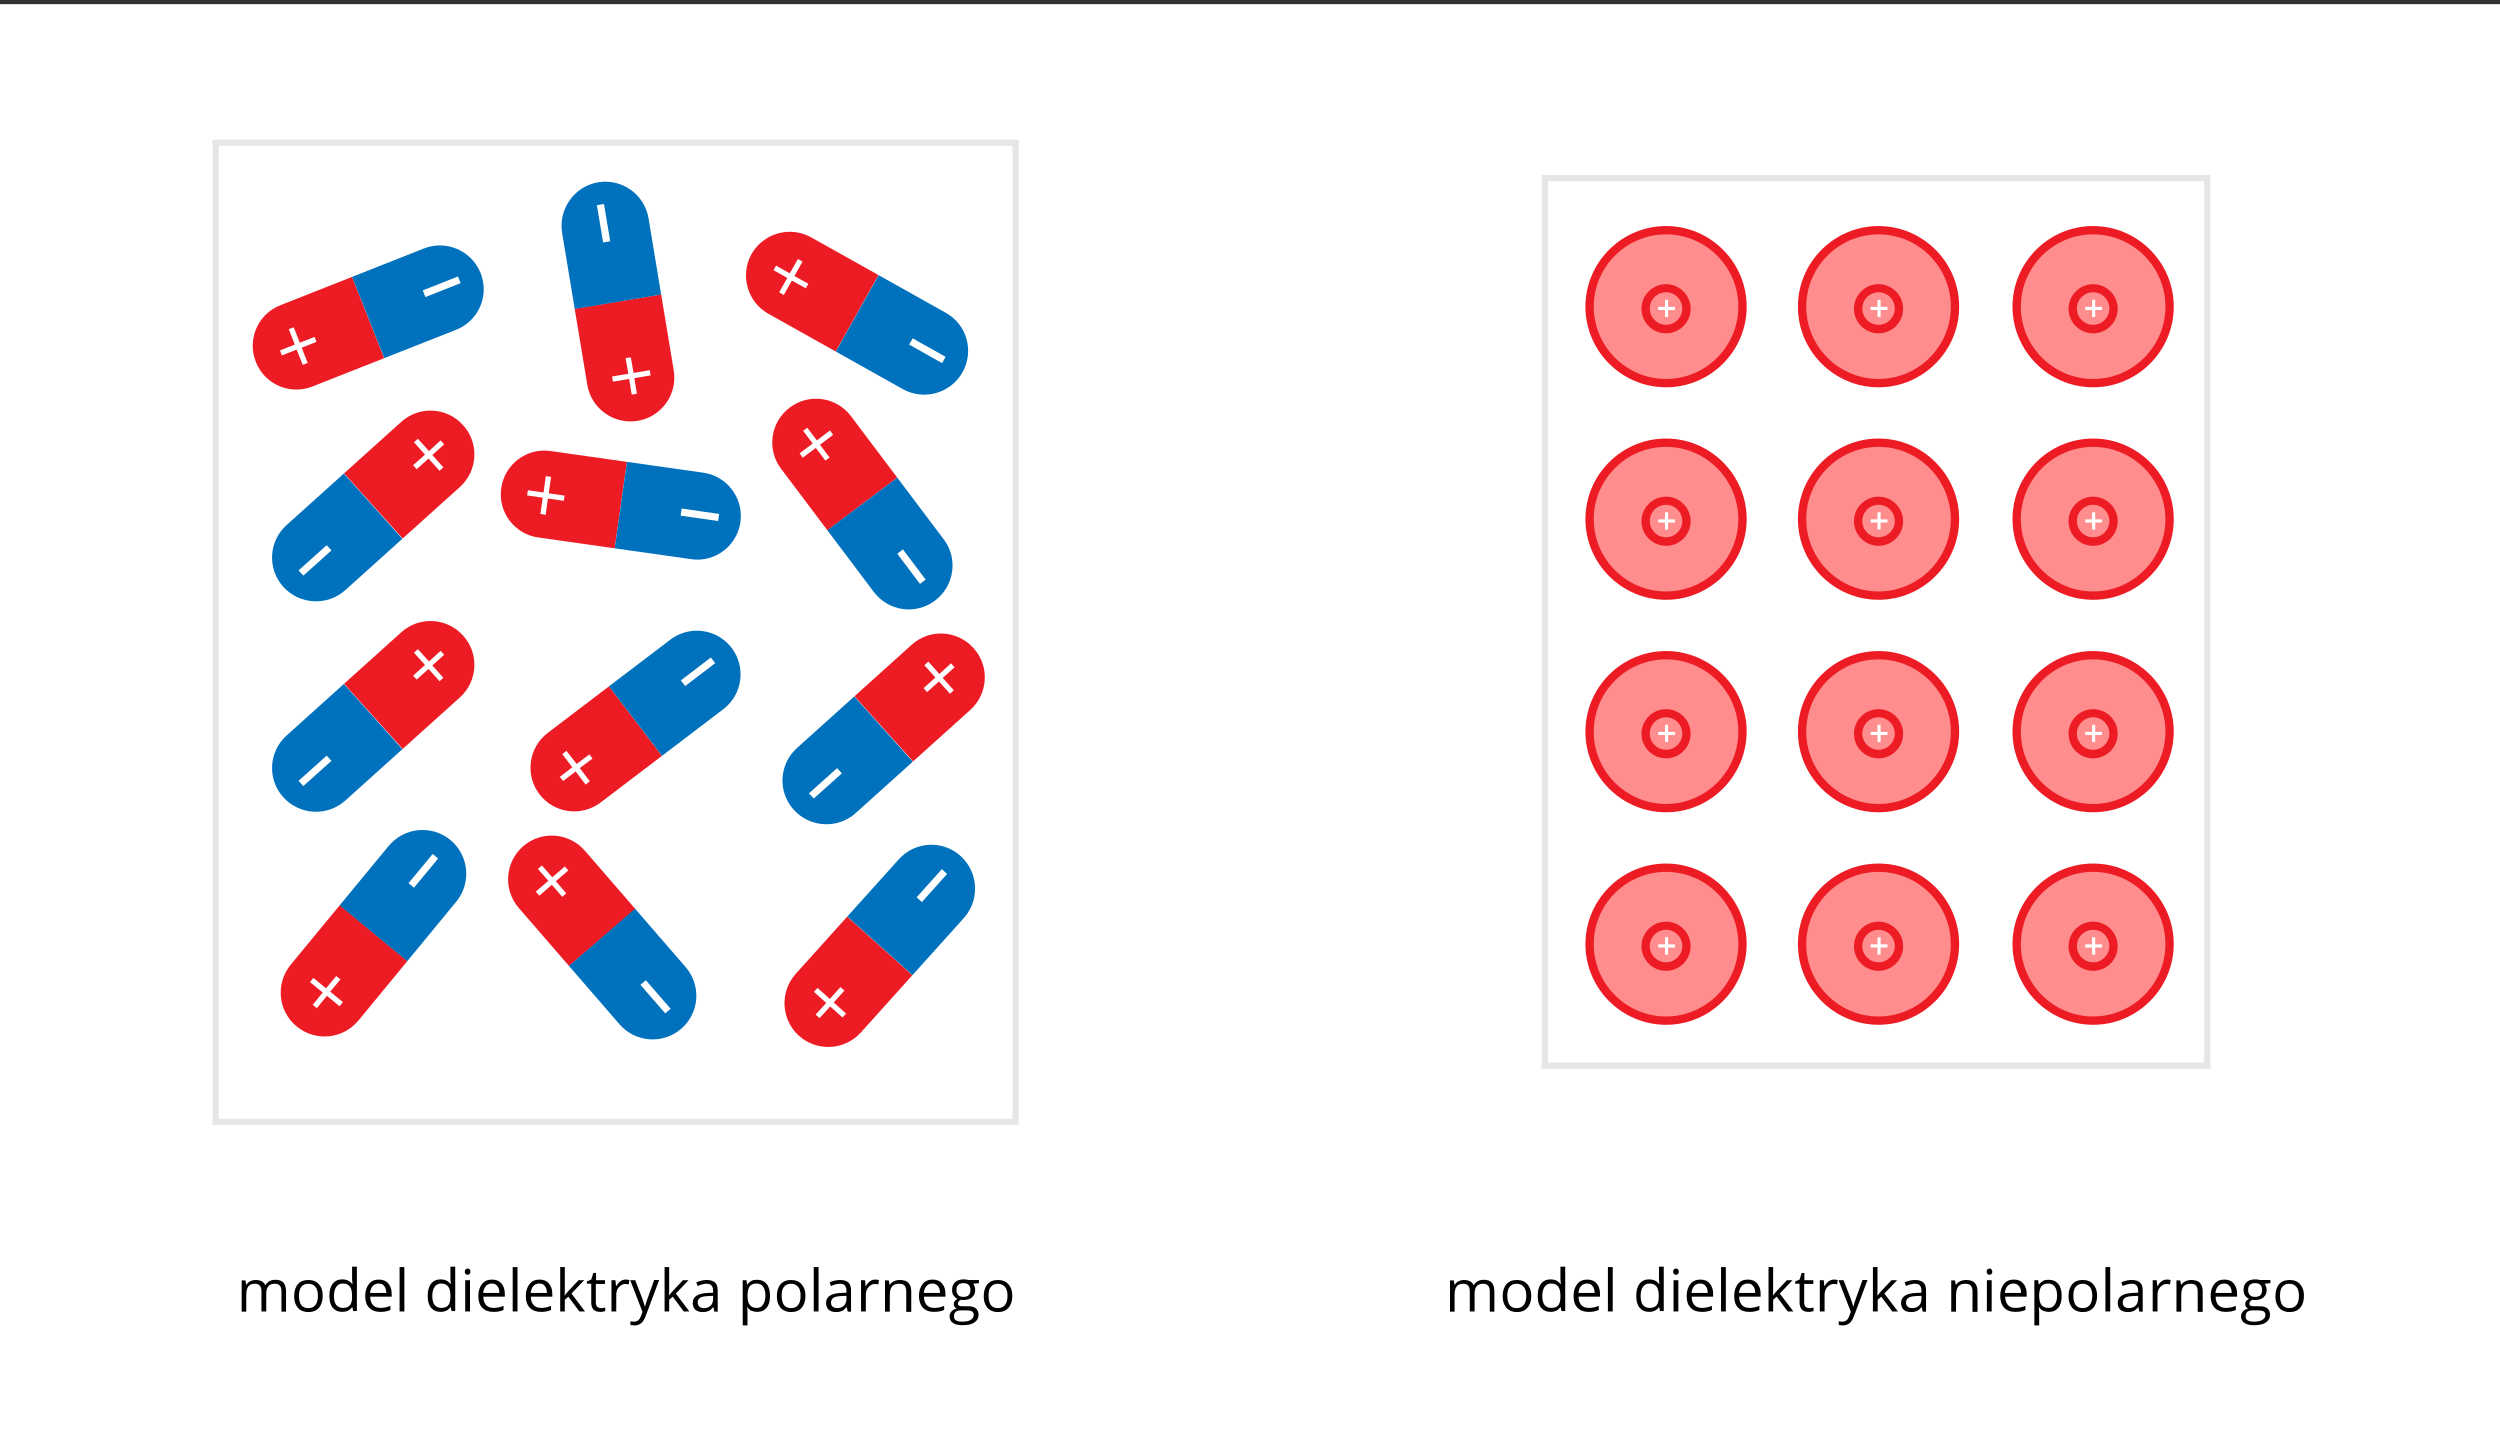 <?xml version="1.0" encoding="utf-8"?>
<!-- Generator: Adobe Illustrator 25.2.0, SVG Export Plug-In . SVG Version: 6.00 Build 0)  -->
<svg version="1.1" xmlns="http://www.w3.org/2000/svg" xmlns:xlink="http://www.w3.org/1999/xlink" x="0px" y="0px"
	 viewBox="0 0 1200 697" style="enable-background:new 0 0 1200 697;" xml:space="preserve">
<rect x="0" y="0" width="1200" height="697" fill="#333333" stroke="none"/>
<style type="text/css">
	.st0{fill:#FFFFFF;}
	.st1{fill:#FF8D8D;}
	.st2{fill:#ED1C24;}
	.st3{fill:#E6E6E6;}
	.st4{clip-path:url(#SVGID_2_);fill:#ED1C24;}
	.st5{clip-path:url(#SVGID_4_);fill:#0071BC;}
	.st6{clip-path:url(#SVGID_6_);fill:#ED1C24;}
	.st7{clip-path:url(#SVGID_8_);fill:#0071BC;}
	.st8{clip-path:url(#SVGID_10_);fill:#ED1C24;}
	.st9{clip-path:url(#SVGID_12_);fill:#0071BC;}
	.st10{clip-path:url(#SVGID_14_);fill:#ED1C24;}
	.st11{clip-path:url(#SVGID_16_);fill:#0071BC;}
	.st12{clip-path:url(#SVGID_18_);fill:#ED1C24;}
	.st13{clip-path:url(#SVGID_20_);fill:#0071BC;}
	.st14{clip-path:url(#SVGID_22_);fill:#ED1C24;}
	.st15{clip-path:url(#SVGID_24_);fill:#0071BC;}
	.st16{clip-path:url(#SVGID_26_);fill:#ED1C24;}
	.st17{clip-path:url(#SVGID_28_);fill:#0071BC;}
	.st18{clip-path:url(#SVGID_30_);fill:#ED1C24;}
	.st19{clip-path:url(#SVGID_32_);fill:#0071BC;}
	.st20{clip-path:url(#SVGID_34_);fill:#ED1C24;}
	.st21{clip-path:url(#SVGID_36_);fill:#0071BC;}
	.st22{clip-path:url(#SVGID_38_);fill:#ED1C24;}
	.st23{clip-path:url(#SVGID_40_);fill:#0071BC;}
	.st24{clip-path:url(#SVGID_42_);fill:#ED1C24;}
	.st25{clip-path:url(#SVGID_44_);fill:#0071BC;}
	.st26{clip-path:url(#SVGID_46_);fill:#ED1C24;}
	.st27{clip-path:url(#SVGID_48_);fill:#0071BC;}
</style>
<g id="Tło">
	<rect y="2" class="st0" width="1200" height="695"/>
</g>
<g id="Elementy">
	<g>
		<g>
			<g>
				<path class="st1" d="M836.3,147.2c0,20.3-16.4,36.7-36.7,36.7c-20.3,0-36.7-16.4-36.7-36.7c0-20.3,16.4-36.7,36.7-36.7
					C819.9,110.5,836.3,126.9,836.3,147.2z"/>
				<path class="st2" d="M799.7,185.9c-21.3,0-38.7-17.4-38.7-38.7s17.4-38.7,38.7-38.7c21.3,0,38.7,17.4,38.7,38.7
					S821,185.9,799.7,185.9z M799.7,112.5c-19.1,0-34.7,15.6-34.7,34.7s15.6,34.7,34.7,34.7c19.1,0,34.7-15.6,34.7-34.7
					S818.8,112.5,799.7,112.5z"/>
			</g>
			<g>
				<path class="st1" d="M809.5,148.1c0,5.4-4.4,9.8-9.8,9.8c-5.4,0-9.8-4.4-9.8-9.8c0-5.4,4.4-9.8,9.8-9.8
					C805.1,138.3,809.5,142.7,809.5,148.1z"/>
				<path class="st2" d="M799.7,160c-6.5,0-11.8-5.3-11.8-11.8s5.3-11.8,11.8-11.8c6.5,0,11.8,5.3,11.8,11.8S806.2,160,799.7,160z
					 M799.7,140.3c-4.3,0-7.8,3.5-7.8,7.8s3.5,7.8,7.8,7.8s7.8-3.5,7.8-7.8S804,140.3,799.7,140.3z"/>
			</g>
			<g>
				<g>
					<path class="st0" d="M799.2,148.8h-3.3v-1.5h3.3v-3.4h1.5v3.4h3.3v1.5h-3.3v3.4h-1.5V148.8z"/>
				</g>
			</g>
		</g>
		<g>
			<g>
				<path class="st1" d="M938.3,147.2c0,20.3-16.4,36.7-36.7,36.7c-20.3,0-36.7-16.4-36.7-36.7c0-20.3,16.4-36.7,36.7-36.7
					C921.9,110.5,938.3,126.9,938.3,147.2z"/>
				<path class="st2" d="M901.7,185.9c-21.3,0-38.7-17.4-38.7-38.7s17.4-38.7,38.7-38.7c21.3,0,38.7,17.4,38.7,38.7
					S923,185.9,901.7,185.9z M901.7,112.5c-19.1,0-34.7,15.6-34.7,34.7s15.6,34.7,34.7,34.7c19.1,0,34.7-15.6,34.7-34.7
					S920.8,112.5,901.7,112.5z"/>
			</g>
			<g>
				<path class="st1" d="M911.5,148.1c0,5.4-4.4,9.8-9.8,9.8c-5.4,0-9.8-4.4-9.8-9.8c0-5.4,4.4-9.8,9.8-9.8
					C907.1,138.3,911.5,142.7,911.5,148.1z"/>
				<path class="st2" d="M901.7,160c-6.5,0-11.8-5.3-11.8-11.8s5.3-11.8,11.8-11.8c6.5,0,11.8,5.3,11.8,11.8S908.2,160,901.7,160z
					 M901.7,140.3c-4.3,0-7.8,3.5-7.8,7.8s3.5,7.8,7.8,7.8s7.8-3.5,7.8-7.8S906,140.3,901.7,140.3z"/>
			</g>
			<g>
				<g>
					<path class="st0" d="M901.2,148.8h-3.3v-1.5h3.3v-3.4h1.5v3.4h3.3v1.5h-3.3v3.4h-1.5V148.8z"/>
				</g>
			</g>
		</g>
		<g>
			<g>
				<path class="st1" d="M1041.3,147.2c0,20.3-16.4,36.7-36.7,36.7c-20.3,0-36.7-16.4-36.7-36.7c0-20.3,16.4-36.7,36.7-36.7
					C1024.9,110.5,1041.3,126.9,1041.3,147.2z"/>
				<path class="st2" d="M1004.7,185.9c-21.3,0-38.7-17.4-38.7-38.7s17.4-38.7,38.7-38.7c21.3,0,38.7,17.4,38.7,38.7
					S1026,185.9,1004.7,185.9z M1004.7,112.5c-19.1,0-34.7,15.6-34.7,34.7s15.6,34.7,34.7,34.7c19.1,0,34.7-15.6,34.7-34.7
					S1023.8,112.5,1004.7,112.5z"/>
			</g>
			<g>
				<path class="st1" d="M1014.5,148.1c0,5.4-4.4,9.8-9.8,9.8c-5.4,0-9.8-4.4-9.8-9.8c0-5.4,4.4-9.8,9.8-9.8
					C1010.1,138.3,1014.5,142.7,1014.5,148.1z"/>
				<path class="st2" d="M1004.7,160c-6.5,0-11.8-5.3-11.8-11.8s5.3-11.8,11.8-11.8c6.5,0,11.8,5.3,11.8,11.8S1011.2,160,1004.7,160
					z M1004.7,140.3c-4.3,0-7.8,3.5-7.8,7.8s3.5,7.8,7.8,7.8s7.8-3.5,7.8-7.8S1009,140.3,1004.7,140.3z"/>
			</g>
			<g>
				<g>
					<path class="st0" d="M1004.2,148.8h-3.3v-1.5h3.3v-3.4h1.5v3.4h3.3v1.5h-3.3v3.4h-1.5V148.8z"/>
				</g>
			</g>
		</g>
		<g>
			<g>
				<path class="st1" d="M836.3,249.2c0,20.3-16.4,36.7-36.7,36.7c-20.3,0-36.7-16.4-36.7-36.7c0-20.3,16.4-36.7,36.7-36.7
					C819.9,212.5,836.3,228.9,836.3,249.2z"/>
				<path class="st2" d="M799.7,287.9c-21.3,0-38.7-17.4-38.7-38.7s17.4-38.7,38.7-38.7c21.3,0,38.7,17.4,38.7,38.7
					S821,287.9,799.7,287.9z M799.7,214.5c-19.1,0-34.7,15.6-34.7,34.7c0,19.1,15.6,34.7,34.7,34.7c19.1,0,34.7-15.6,34.7-34.7
					C834.3,230.1,818.8,214.5,799.7,214.5z"/>
			</g>
			<g>
				<path class="st1" d="M809.5,250.1c0,5.4-4.4,9.8-9.8,9.8c-5.4,0-9.8-4.4-9.8-9.8c0-5.4,4.4-9.8,9.8-9.8
					C805.1,240.3,809.5,244.7,809.5,250.1z"/>
				<path class="st2" d="M799.7,262c-6.5,0-11.8-5.3-11.8-11.8s5.3-11.8,11.8-11.8c6.5,0,11.8,5.3,11.8,11.8S806.2,262,799.7,262z
					 M799.7,242.3c-4.3,0-7.8,3.5-7.8,7.8c0,4.3,3.5,7.8,7.8,7.8s7.8-3.5,7.8-7.8C807.5,245.8,804,242.3,799.7,242.3z"/>
			</g>
			<g>
				<g>
					<path class="st0" d="M799.2,250.8h-3.3v-1.5h3.3v-3.4h1.5v3.4h3.3v1.5h-3.3v3.4h-1.5V250.8z"/>
				</g>
			</g>
		</g>
		<g>
			<g>
				<path class="st1" d="M938.3,249.2c0,20.3-16.4,36.7-36.7,36.7c-20.3,0-36.7-16.4-36.7-36.7c0-20.3,16.4-36.7,36.7-36.7
					C921.9,212.5,938.3,228.9,938.3,249.2z"/>
				<path class="st2" d="M901.7,287.9c-21.3,0-38.7-17.4-38.7-38.7s17.4-38.7,38.7-38.7c21.3,0,38.7,17.4,38.7,38.7
					S923,287.9,901.7,287.9z M901.7,214.5c-19.1,0-34.7,15.6-34.7,34.7c0,19.1,15.6,34.7,34.7,34.7c19.1,0,34.7-15.6,34.7-34.7
					C936.3,230.1,920.8,214.5,901.7,214.5z"/>
			</g>
			<g>
				<path class="st1" d="M911.5,250.1c0,5.4-4.4,9.8-9.8,9.8c-5.4,0-9.8-4.4-9.8-9.8c0-5.4,4.4-9.8,9.8-9.8
					C907.1,240.3,911.5,244.7,911.5,250.1z"/>
				<path class="st2" d="M901.7,262c-6.5,0-11.8-5.3-11.8-11.8s5.3-11.8,11.8-11.8c6.5,0,11.8,5.3,11.8,11.8S908.2,262,901.7,262z
					 M901.7,242.3c-4.3,0-7.8,3.5-7.8,7.8c0,4.3,3.5,7.8,7.8,7.8s7.8-3.5,7.8-7.8C909.5,245.8,906,242.3,901.7,242.3z"/>
			</g>
			<g>
				<g>
					<path class="st0" d="M901.2,250.8h-3.3v-1.5h3.3v-3.4h1.5v3.4h3.3v1.5h-3.3v3.4h-1.5V250.8z"/>
				</g>
			</g>
		</g>
		<g>
			<g>
				<path class="st1" d="M1041.3,249.2c0,20.3-16.4,36.7-36.7,36.7c-20.3,0-36.7-16.4-36.7-36.7c0-20.3,16.4-36.7,36.7-36.7
					C1024.9,212.5,1041.3,228.9,1041.3,249.2z"/>
				<path class="st2" d="M1004.7,287.9c-21.3,0-38.7-17.4-38.7-38.7s17.4-38.7,38.7-38.7c21.3,0,38.7,17.4,38.7,38.7
					S1026,287.9,1004.7,287.9z M1004.7,214.5c-19.1,0-34.7,15.6-34.7,34.7c0,19.1,15.6,34.7,34.7,34.7c19.1,0,34.7-15.6,34.7-34.7
					C1039.3,230.1,1023.8,214.5,1004.7,214.5z"/>
			</g>
			<g>
				<path class="st1" d="M1014.5,250.1c0,5.4-4.4,9.8-9.8,9.8c-5.4,0-9.8-4.4-9.8-9.8c0-5.4,4.4-9.8,9.8-9.8
					C1010.1,240.3,1014.5,244.7,1014.5,250.1z"/>
				<path class="st2" d="M1004.7,262c-6.5,0-11.8-5.3-11.8-11.8s5.3-11.8,11.8-11.8c6.5,0,11.8,5.3,11.8,11.8S1011.2,262,1004.7,262
					z M1004.7,242.3c-4.3,0-7.8,3.5-7.8,7.8c0,4.3,3.5,7.8,7.8,7.8s7.8-3.5,7.8-7.8C1012.5,245.8,1009,242.3,1004.7,242.3z"/>
			</g>
			<g>
				<g>
					<path class="st0" d="M1004.2,250.8h-3.3v-1.5h3.3v-3.4h1.5v3.4h3.3v1.5h-3.3v3.4h-1.5V250.8z"/>
				</g>
			</g>
		</g>
		<g>
			<g>
				<path class="st1" d="M836.3,351.2c0,20.3-16.4,36.7-36.7,36.7c-20.3,0-36.7-16.4-36.7-36.7c0-20.3,16.4-36.7,36.7-36.7
					C819.9,314.5,836.3,330.9,836.3,351.2z"/>
				<path class="st2" d="M799.7,389.9c-21.3,0-38.7-17.4-38.7-38.7c0-21.3,17.4-38.7,38.7-38.7c21.3,0,38.7,17.4,38.7,38.7
					C838.3,372.5,821,389.9,799.7,389.9z M799.7,316.5c-19.1,0-34.7,15.6-34.7,34.7s15.6,34.7,34.7,34.7c19.1,0,34.7-15.6,34.7-34.7
					S818.8,316.5,799.7,316.5z"/>
			</g>
			<g>
				<path class="st1" d="M809.5,352.1c0,5.4-4.4,9.8-9.8,9.8c-5.4,0-9.8-4.4-9.8-9.8c0-5.4,4.4-9.8,9.8-9.8
					C805.1,342.3,809.5,346.7,809.5,352.1z"/>
				<path class="st2" d="M799.7,364c-6.5,0-11.8-5.3-11.8-11.8c0-6.5,5.3-11.8,11.8-11.8c6.5,0,11.8,5.3,11.8,11.8
					C811.5,358.7,806.2,364,799.7,364z M799.7,344.3c-4.3,0-7.8,3.5-7.8,7.8s3.5,7.8,7.8,7.8s7.8-3.5,7.8-7.8S804,344.3,799.7,344.3
					z"/>
			</g>
			<g>
				<g>
					<path class="st0" d="M799.2,352.8h-3.3v-1.5h3.3v-3.4h1.5v3.4h3.3v1.5h-3.3v3.4h-1.5V352.8z"/>
				</g>
			</g>
		</g>
		<g>
			<g>
				<path class="st1" d="M938.3,351.2c0,20.3-16.4,36.7-36.7,36.7c-20.3,0-36.7-16.4-36.7-36.7c0-20.3,16.4-36.7,36.7-36.7
					C921.9,314.5,938.3,330.9,938.3,351.2z"/>
				<path class="st2" d="M901.7,389.9c-21.3,0-38.7-17.4-38.7-38.7c0-21.3,17.4-38.7,38.7-38.7c21.3,0,38.7,17.4,38.7,38.7
					C940.3,372.5,923,389.9,901.7,389.9z M901.7,316.5c-19.1,0-34.7,15.6-34.7,34.7s15.6,34.7,34.7,34.7c19.1,0,34.7-15.6,34.7-34.7
					S920.8,316.5,901.7,316.5z"/>
			</g>
			<g>
				<path class="st1" d="M911.5,352.1c0,5.4-4.4,9.8-9.8,9.8c-5.4,0-9.8-4.4-9.8-9.8c0-5.4,4.4-9.8,9.8-9.8
					C907.1,342.3,911.5,346.7,911.5,352.1z"/>
				<path class="st2" d="M901.7,364c-6.5,0-11.8-5.3-11.8-11.8c0-6.5,5.3-11.8,11.8-11.8c6.5,0,11.8,5.3,11.8,11.8
					C913.5,358.7,908.2,364,901.7,364z M901.7,344.3c-4.3,0-7.8,3.5-7.8,7.8s3.5,7.8,7.8,7.8s7.8-3.5,7.8-7.8S906,344.3,901.7,344.3
					z"/>
			</g>
			<g>
				<g>
					<path class="st0" d="M901.2,352.8h-3.3v-1.5h3.3v-3.4h1.5v3.4h3.3v1.5h-3.3v3.4h-1.5V352.8z"/>
				</g>
			</g>
		</g>
		<g>
			<g>
				<path class="st1" d="M1041.3,351.2c0,20.3-16.4,36.7-36.7,36.7c-20.3,0-36.7-16.4-36.7-36.7c0-20.3,16.4-36.7,36.7-36.7
					C1024.9,314.5,1041.3,330.9,1041.3,351.2z"/>
				<path class="st2" d="M1004.7,389.9c-21.3,0-38.7-17.4-38.7-38.7c0-21.3,17.4-38.7,38.7-38.7c21.3,0,38.7,17.4,38.7,38.7
					C1043.3,372.5,1026,389.9,1004.7,389.9z M1004.7,316.5c-19.1,0-34.7,15.6-34.7,34.7s15.6,34.7,34.7,34.7
					c19.1,0,34.7-15.6,34.7-34.7S1023.8,316.5,1004.7,316.5z"/>
			</g>
			<g>
				<path class="st1" d="M1014.5,352.1c0,5.4-4.4,9.8-9.8,9.8c-5.4,0-9.8-4.4-9.8-9.8c0-5.4,4.4-9.8,9.8-9.8
					C1010.1,342.3,1014.5,346.7,1014.5,352.1z"/>
				<path class="st2" d="M1004.7,364c-6.5,0-11.8-5.3-11.8-11.8c0-6.5,5.3-11.8,11.8-11.8c6.5,0,11.8,5.3,11.8,11.8
					C1016.5,358.7,1011.2,364,1004.7,364z M1004.7,344.3c-4.3,0-7.8,3.5-7.8,7.8s3.5,7.8,7.8,7.8s7.8-3.5,7.8-7.8
					S1009,344.3,1004.7,344.3z"/>
			</g>
			<g>
				<g>
					<path class="st0" d="M1004.2,352.8h-3.3v-1.5h3.3v-3.4h1.5v3.4h3.3v1.5h-3.3v3.4h-1.5V352.8z"/>
				</g>
			</g>
		</g>
		<g>
			<g>
				<path class="st1" d="M836.3,453.2c0,20.3-16.4,36.7-36.7,36.7c-20.3,0-36.7-16.4-36.7-36.7c0-20.3,16.4-36.7,36.7-36.7
					C819.9,416.5,836.3,432.9,836.3,453.2z"/>
				<path class="st2" d="M799.7,491.9c-21.3,0-38.7-17.4-38.7-38.7c0-21.3,17.4-38.7,38.7-38.7c21.3,0,38.7,17.4,38.7,38.7
					C838.3,474.5,821,491.9,799.7,491.9z M799.7,418.5c-19.1,0-34.7,15.6-34.7,34.7s15.6,34.7,34.7,34.7c19.1,0,34.7-15.6,34.7-34.7
					S818.8,418.5,799.7,418.5z"/>
			</g>
			<g>
				<path class="st1" d="M809.5,454.1c0,5.4-4.4,9.8-9.8,9.8c-5.4,0-9.8-4.4-9.8-9.8c0-5.4,4.4-9.8,9.8-9.8
					C805.1,444.3,809.5,448.7,809.5,454.1z"/>
				<path class="st2" d="M799.7,466c-6.5,0-11.8-5.3-11.8-11.8c0-6.5,5.3-11.8,11.8-11.8c6.5,0,11.8,5.3,11.8,11.8
					C811.5,460.7,806.2,466,799.7,466z M799.7,446.3c-4.3,0-7.8,3.5-7.8,7.8s3.5,7.8,7.8,7.8s7.8-3.5,7.8-7.8S804,446.3,799.7,446.3
					z"/>
			</g>
			<g>
				<g>
					<path class="st0" d="M799.2,454.8h-3.3v-1.5h3.3v-3.4h1.5v3.4h3.3v1.5h-3.3v3.4h-1.5V454.8z"/>
				</g>
			</g>
		</g>
		<g>
			<g>
				<path class="st1" d="M938.3,453.2c0,20.3-16.4,36.7-36.7,36.7c-20.3,0-36.7-16.4-36.7-36.7c0-20.3,16.4-36.7,36.7-36.7
					C921.9,416.5,938.3,432.9,938.3,453.2z"/>
				<path class="st2" d="M901.7,491.9c-21.3,0-38.7-17.4-38.7-38.7c0-21.3,17.4-38.7,38.7-38.7c21.3,0,38.7,17.4,38.7,38.7
					C940.3,474.5,923,491.9,901.7,491.9z M901.7,418.5c-19.1,0-34.7,15.6-34.7,34.7s15.6,34.7,34.7,34.7c19.1,0,34.7-15.6,34.7-34.7
					S920.8,418.5,901.7,418.5z"/>
			</g>
			<g>
				<path class="st1" d="M911.5,454.1c0,5.4-4.4,9.8-9.8,9.8c-5.4,0-9.8-4.4-9.8-9.8c0-5.4,4.4-9.8,9.8-9.8
					C907.1,444.3,911.5,448.7,911.5,454.1z"/>
				<path class="st2" d="M901.7,466c-6.5,0-11.8-5.3-11.8-11.8c0-6.5,5.3-11.8,11.8-11.8c6.5,0,11.8,5.3,11.8,11.8
					C913.5,460.7,908.2,466,901.7,466z M901.7,446.3c-4.3,0-7.8,3.5-7.8,7.8s3.5,7.8,7.8,7.8s7.8-3.5,7.8-7.8S906,446.3,901.7,446.3
					z"/>
			</g>
			<g>
				<g>
					<path class="st0" d="M901.2,454.8h-3.3v-1.5h3.3v-3.4h1.5v3.4h3.3v1.5h-3.3v3.4h-1.5V454.8z"/>
				</g>
			</g>
		</g>
		<g>
			<g>
				<path class="st1" d="M1041.3,453.2c0,20.3-16.4,36.7-36.7,36.7c-20.3,0-36.7-16.4-36.7-36.7c0-20.3,16.4-36.7,36.7-36.7
					C1024.9,416.5,1041.3,432.9,1041.3,453.2z"/>
				<path class="st2" d="M1004.7,491.9c-21.3,0-38.7-17.4-38.7-38.7c0-21.3,17.4-38.7,38.7-38.7c21.3,0,38.7,17.4,38.7,38.7
					C1043.3,474.5,1026,491.9,1004.7,491.9z M1004.7,418.5c-19.1,0-34.7,15.6-34.7,34.7s15.6,34.7,34.7,34.7
					c19.1,0,34.7-15.6,34.7-34.7S1023.8,418.5,1004.7,418.5z"/>
			</g>
			<g>
				<path class="st1" d="M1014.5,454.1c0,5.4-4.4,9.8-9.8,9.8c-5.4,0-9.8-4.4-9.8-9.8c0-5.4,4.4-9.8,9.8-9.8
					C1010.1,444.3,1014.5,448.7,1014.5,454.1z"/>
				<path class="st2" d="M1004.7,466c-6.5,0-11.8-5.3-11.8-11.8c0-6.5,5.3-11.8,11.8-11.8c6.5,0,11.8,5.3,11.8,11.8
					C1016.5,460.7,1011.2,466,1004.7,466z M1004.7,446.3c-4.3,0-7.8,3.5-7.8,7.8s3.5,7.8,7.8,7.8s7.8-3.5,7.8-7.8
					S1009,446.3,1004.7,446.3z"/>
			</g>
			<g>
				<g>
					<path class="st0" d="M1004.2,454.8h-3.3v-1.5h3.3v-3.4h1.5v3.4h3.3v1.5h-3.3v3.4h-1.5V454.8z"/>
				</g>
			</g>
		</g>
		<path class="st3" d="M1061,513H740V84h321V513z M743,510h315V87H743V510z"/>
	</g>
	<g>
		<g>
			<g>
				<g>
					<defs>
						<path id="SVGID_1_" d="M165.4,328.5c-13.8-15.3-12.5-38.9,2.8-52.7l0.2-0.2c15.3-13.8,38.9-12.6,52.7,2.8l29.7,33
							c13.8,15.3,12.6,39-2.8,52.7l-0.2,0.2c-15.3,13.8-38.9,12.5-52.7-2.8L165.4,328.5z"/>
					</defs>
					<clipPath id="SVGID_2_">
						<use xlink:href="#SVGID_1_"  style="overflow:visible;"/>
					</clipPath>
					<path class="st4" d="M136,382.7c-7.8-8.6-7.1-21.9,1.6-29.7l55-49.5c8.6-7.8,21.9-7.1,29.7,1.6l0,0c7.8,8.6,7.1,21.9-1.6,29.7
						l-55,49.5C157.1,392,143.8,391.3,136,382.7L136,382.7z"/>
				</g>
				<g>
					<defs>
						<path id="SVGID_3_" d="M109.6,378.7c-13.8-15.3-12.6-39,2.8-52.7l0.2-0.2c15.3-13.8,39-12.5,52.7,2.8l29.6,33
							c13.8,15.3,12.5,38.9-2.8,52.7l-0.2,0.2c-15.3,13.8-38.9,12.5-52.7-2.8L109.6,378.7z"/>
					</defs>
					<clipPath id="SVGID_4_">
						<use xlink:href="#SVGID_3_"  style="overflow:visible;"/>
					</clipPath>
					<path class="st5" d="M136,382.7c-7.8-8.6-7.1-21.9,1.6-29.7l55-49.5c8.6-7.8,21.9-7.1,29.7,1.6l0,0c7.8,8.6,7.1,21.9-1.6,29.7
						l-55,49.5C157.1,392,143.8,391.3,136,382.7L136,382.7z"/>
				</g>
				<g>
					<g>
						<g>
							<path class="st0" d="M144,374.8l12.8-11.5l1.6,1.8l-12.8,11.5L144,374.8z"/>
							<path class="st0" d="M145.6,377.3l-2.3-2.5l13.5-12.1l2.3,2.5L145.6,377.3z M144.7,374.9l1,1.1l12-10.8l-1-1.1L144.7,374.9z"
								/>
						</g>
					</g>
				</g>
				<g>
					<g>
						<path class="st0" d="M205.7,321.1l-5.7,5.1l-1.7-1.9l5.7-5.1l-5.3-5.9l1.9-1.7l5.3,5.9l5.6-5.1l1.7,1.9l-5.7,5.1l5.3,5.9
							L211,327L205.7,321.1z"/>
					</g>
				</g>
			</g>
			<g>
				<g>
					<defs>
						<path id="SVGID_5_" d="M437.6,467.8c15.3,13.8,16.6,37.4,2.8,52.7l-0.2,0.2c-13.8,15.3-37.4,16.6-52.7,2.8l-33-29.7
							c-15.3-13.8-16.6-37.4-2.8-52.7l0.2-0.2c13.8-15.3,37.4-16.6,52.7-2.8L437.6,467.8z"/>
					</defs>
					<clipPath id="SVGID_6_">
						<use xlink:href="#SVGID_5_"  style="overflow:visible;"/>
					</clipPath>
					<path class="st6" d="M461.1,410.9c8.6,7.8,9.3,21,1.6,29.7l-49.5,55c-7.8,8.6-21,9.3-29.7,1.6l0,0c-8.6-7.8-9.3-21-1.6-29.7
						l49.5-55C439.2,403.8,452.5,403.1,461.1,410.9L461.1,410.9z"/>
				</g>
				<g>
					<defs>
						<path id="SVGID_7_" d="M487.8,412.1c15.3,13.8,16.6,37.4,2.8,52.7l-0.2,0.2c-13.8,15.3-37.4,16.6-52.7,2.8l-32.9-29.6
							c-15.3-13.8-16.6-37.4-2.8-52.7l0.2-0.2c13.8-15.3,37.4-16.6,52.7-2.8L487.8,412.1z"/>
					</defs>
					<clipPath id="SVGID_8_">
						<use xlink:href="#SVGID_7_"  style="overflow:visible;"/>
					</clipPath>
					<path class="st7" d="M461.1,410.9c8.6,7.8,9.3,21,1.6,29.7l-49.5,55c-7.8,8.6-21,9.3-29.7,1.6l0,0c-8.6-7.8-9.3-21-1.6-29.7
						l49.5-55C439.2,403.8,452.5,403.1,461.1,410.9L461.1,410.9z"/>
				</g>
				<g>
					<g>
						<g>
							<path class="st0" d="M454,419.5l-11.5,12.8l-1.8-1.6l11.5-12.8L454,419.5z"/>
							<path class="st0" d="M442.5,433l-2.5-2.3l12.1-13.5l2.5,2.3L442.5,433z M441.4,430.6l1.1,1l10.8-12l-1.1-1L441.4,430.6z"/>
						</g>
					</g>
				</g>
				<g>
					<g>
						<path class="st0" d="M398.3,479.5l5.1-5.7l1.9,1.7l-5.1,5.7l5.9,5.3l-1.7,1.9l-5.9-5.3l-5.1,5.6l-1.9-1.7l5.1-5.6l-5.9-5.3
							l1.7-1.9L398.3,479.5z"/>
					</g>
				</g>
			</g>
			<g>
				<g>
					<defs>
						<path id="SVGID_9_" d="M317.6,362.6c12.5,16.4,9.3,39.8-7.1,52.3l-0.3,0.2c-16.4,12.5-39.8,9.4-52.3-7.1l-26.9-35.3
							c-12.5-16.4-9.4-39.9,7.1-52.3l0.3-0.2c16.4-12.5,39.8-9.3,52.3,7.1L317.6,362.6z"/>
					</defs>
					<clipPath id="SVGID_10_">
						<use xlink:href="#SVGID_9_"  style="overflow:visible;"/>
					</clipPath>
					<path class="st8" d="M351.2,311c7,9.2,5.2,22.4-4,29.4l-58.9,44.8c-9.2,7-22.4,5.2-29.4-4l0,0c-7-9.2-5.2-22.4,4-29.4
						l58.9-44.8C331,300,344.2,301.8,351.2,311L351.2,311z"/>
				</g>
				<g>
					<defs>
						<path id="SVGID_11_" d="M377.3,317.2c12.5,16.4,9.4,39.9-7.1,52.3l-0.3,0.2c-16.4,12.5-39.8,9.3-52.3-7.1l-26.9-35.3
							c-12.5-16.4-9.3-39.8,7.1-52.3l0.3-0.2c16.4-12.5,39.8-9.3,52.3,7.1L377.3,317.2z"/>
					</defs>
					<clipPath id="SVGID_12_">
						<use xlink:href="#SVGID_11_"  style="overflow:visible;"/>
					</clipPath>
					<path class="st9" d="M351.2,311c7,9.2,5.2,22.4-4,29.4l-58.9,44.8c-9.2,7-22.4,5.2-29.4-4l0,0c-7-9.2-5.2-22.4,4-29.4
						l58.9-44.8C331,300,344.2,301.8,351.2,311L351.2,311z"/>
				</g>
				<g>
					<g>
						<g>
							<path class="st0" d="M342.6,318.2L329,328.6l-1.5-1.9l13.7-10.4L342.6,318.2z"/>
							<path class="st0" d="M328.9,329.3l-2.1-2.7l14.4-11l2.1,2.7L328.9,329.3z M328.2,326.8l0.9,1.1l12.9-9.8l-0.9-1.1
								L328.2,326.8z"/>
						</g>
					</g>
				</g>
				<g>
					<g>
						<path class="st0" d="M276.8,366.7l6.1-4.6l1.5,2l-6.1,4.6l4.8,6.3l-2,1.6l-4.8-6.3l-6,4.6l-1.6-2l6-4.6l-4.8-6.3l2-1.6
							L276.8,366.7z"/>
					</g>
				</g>
			</g>
			<g>
				<g>
					<defs>
						<path id="SVGID_13_" d="M195.3,461.1c15.9,13.1,18.2,36.6,5,52.5l-0.2,0.3c-13.1,15.9-36.6,18.2-52.5,5.1l-34.2-28.2
							c-15.9-13.1-18.2-36.7-5.1-52.6l0.2-0.3c13.1-15.9,36.7-18.2,52.6-5.1L195.3,461.1z"/>
					</defs>
					<clipPath id="SVGID_14_">
						<use xlink:href="#SVGID_13_"  style="overflow:visible;"/>
					</clipPath>
					<path class="st10" d="M216.2,403.2c8.9,7.4,10.2,20.6,2.8,29.6L172,489.9c-7.4,8.9-20.6,10.2-29.6,2.8l0,0
						c-9-7.4-10.2-20.6-2.9-29.6l47.1-57.1C194,397.1,207.3,395.8,216.2,403.2L216.2,403.2z"/>
				</g>
				<g>
					<defs>
						<path id="SVGID_15_" d="M243,403.2c15.9,13.1,18.2,36.7,5.1,52.6l-0.2,0.3c-13.1,15.9-36.7,18.2-52.6,5.1l-34.2-28.2
							c-15.9-13.1-18.2-36.7-5.1-52.5l0.2-0.3c13.1-15.9,36.6-18.2,52.5-5.1L243,403.2z"/>
					</defs>
					<clipPath id="SVGID_16_">
						<use xlink:href="#SVGID_15_"  style="overflow:visible;"/>
					</clipPath>
					<path class="st11" d="M216.2,403.2c8.9,7.4,10.2,20.6,2.8,29.6L172,489.9c-7.4,8.9-20.6,10.2-29.6,2.8l0,0
						c-9-7.4-10.2-20.6-2.9-29.6l47.1-57.1C194,397.1,207.3,395.8,216.2,403.2L216.2,403.2z"/>
				</g>
				<g>
					<g>
						<g>
							<path class="st0" d="M209.5,412.1l-10.9,13.2l-1.9-1.5l10.9-13.2L209.5,412.1z"/>
							<path class="st0" d="M198.7,426.1l-2.6-2.2l11.6-14l2.6,2.2L198.7,426.1z M197.4,423.8l1.1,0.9l10.3-12.5l-1.1-0.9
								L197.4,423.8z"/>
						</g>
					</g>
				</g>
				<g>
					<g>
						<path class="st0" d="M156.5,474.4l4.9-5.9l2,1.6l-4.9,5.9l6.1,5l-1.6,2l-6.1-5l-4.8,5.9l-2-1.6l4.8-5.9l-6.1-5l1.6-2
							L156.5,474.4z"/>
					</g>
				</g>
			</g>
			<g>
				<g>
					<defs>
						<path id="SVGID_17_" d="M273.4,463.5c-15.6,13.5-39.2,11.8-52.6-3.8l-0.2-0.3c-13.5-15.6-11.8-39.1,3.8-52.6l33.5-29
							c15.6-13.5,39.2-11.8,52.7,3.8l0.2,0.3c13.5,15.6,11.8,39.2-3.8,52.7L273.4,463.5z"/>
					</defs>
					<clipPath id="SVGID_18_">
						<use xlink:href="#SVGID_17_"  style="overflow:visible;"/>
					</clipPath>
					<path class="st12" d="M327,493.8c-8.8,7.6-22,6.6-29.6-2.1l-48.4-55.9c-7.6-8.8-6.6-22,2.1-29.6l0,0c8.8-7.6,22-6.6,29.6,2.1
						l48.4,55.9C336.7,473,335.8,486.2,327,493.8L327,493.8z"/>
				</g>
				<g>
					<defs>
						<path id="SVGID_19_" d="M322.5,520.2c-15.6,13.5-39.2,11.8-52.7-3.8l-0.2-0.3c-13.5-15.6-11.8-39.2,3.8-52.7l33.5-29
							c15.6-13.5,39.2-11.8,52.7,3.8l0.2,0.3c13.5,15.6,11.8,39.2-3.8,52.7L322.5,520.2z"/>
					</defs>
					<clipPath id="SVGID_20_">
						<use xlink:href="#SVGID_19_"  style="overflow:visible;"/>
					</clipPath>
					<path class="st13" d="M327,493.8c-8.8,7.6-22,6.6-29.6-2.1l-48.4-55.9c-7.6-8.8-6.6-22,2.1-29.6l0,0c8.8-7.6,22-6.6,29.6,2.1
						l48.4,55.9C336.7,473,335.8,486.2,327,493.8L327,493.8z"/>
				</g>
				<g>
					<g>
						<g>
							<path class="st0" d="M319.3,485.7l-11.2-13l1.8-1.6l11.2,13L319.3,485.7z"/>
							<path class="st0" d="M319.3,486.4l-11.9-13.7l2.6-2.2l11.9,13.7L319.3,486.4z M308.8,472.8l10.6,12.2l1.1-0.9l-10.6-12.2
								L308.8,472.8z"/>
						</g>
					</g>
				</g>
				<g>
					<g>
						<path class="st0" d="M266.8,423l5,5.8l-1.9,1.7l-5-5.8l-6,5.2l-1.7-1.9l6-5.2l-5-5.7l1.9-1.7l5,5.7l6-5.2l1.7,1.9L266.8,423z"
							/>
					</g>
				</g>
			</g>
			<g>
				<g>
					<defs>
						<path id="SVGID_21_" d="M410.4,334.5c-13.8-15.3-12.5-38.9,2.8-52.7l0.2-0.2c15.3-13.8,38.9-12.6,52.7,2.8l29.7,33
							c13.8,15.3,12.6,39-2.8,52.7l-0.2,0.2c-15.3,13.8-38.9,12.5-52.7-2.8L410.4,334.5z"/>
					</defs>
					<clipPath id="SVGID_22_">
						<use xlink:href="#SVGID_21_"  style="overflow:visible;"/>
					</clipPath>
					<path class="st14" d="M381,388.7c-7.8-8.6-7.1-21.9,1.6-29.7l55-49.5c8.6-7.8,21.9-7.1,29.7,1.6l0,0c7.8,8.6,7.1,21.9-1.6,29.7
						l-55,49.5C402.1,398,388.8,397.3,381,388.7L381,388.7z"/>
				</g>
				<g>
					<defs>
						<path id="SVGID_23_" d="M354.6,384.7c-13.8-15.3-12.6-39,2.8-52.7l0.2-0.2c15.3-13.8,39-12.5,52.7,2.8l29.6,33
							c13.8,15.3,12.5,38.9-2.8,52.7l-0.2,0.2c-15.3,13.8-38.9,12.5-52.7-2.8L354.6,384.7z"/>
					</defs>
					<clipPath id="SVGID_24_">
						<use xlink:href="#SVGID_23_"  style="overflow:visible;"/>
					</clipPath>
					<path class="st15" d="M381,388.7c-7.8-8.6-7.1-21.9,1.6-29.7l55-49.5c8.6-7.8,21.9-7.1,29.7,1.6l0,0c7.8,8.6,7.1,21.9-1.6,29.7
						l-55,49.5C402.1,398,388.8,397.3,381,388.7L381,388.7z"/>
				</g>
				<g>
					<g>
						<g>
							<path class="st0" d="M389,380.8l12.8-11.5l1.6,1.8l-12.8,11.5L389,380.8z"/>
							<path class="st0" d="M390.6,383.3l-2.3-2.5l13.5-12.1l2.3,2.5L390.6,383.3z M389.7,380.9l1,1.1l12-10.8l-1-1.1L389.7,380.9z"
								/>
						</g>
					</g>
				</g>
				<g>
					<g>
						<path class="st0" d="M450.7,327.1l-5.7,5.1l-1.7-1.9l5.7-5.1l-5.3-5.9l1.9-1.7l5.3,5.9l5.6-5.1l1.7,1.9l-5.7,5.1l5.3,5.9
							L456,333L450.7,327.1z"/>
					</g>
				</g>
			</g>
			<g>
				<g>
					<defs>
						<path id="SVGID_25_" d="M295.1,262.9c-2.9,20.4-21.8,34.6-42.2,31.7l-0.3,0c-20.4-2.9-34.6-21.8-31.7-42.2l6.2-43.9
							c2.9-20.4,21.8-34.7,42.2-31.7l0.3,0c20.4,2.9,34.6,21.8,31.7,42.2L295.1,262.9z"/>
					</defs>
					<clipPath id="SVGID_26_">
						<use xlink:href="#SVGID_25_"  style="overflow:visible;"/>
					</clipPath>
					<path class="st16" d="M355.4,250.6c-1.6,11.5-12.3,19.5-23.7,17.8l-73.3-10.4c-11.5-1.6-19.5-12.3-17.8-23.7l0,0
						c1.6-11.5,12.3-19.5,23.7-17.8l73.3,10.4C349,228.5,357,239.1,355.4,250.6L355.4,250.6z"/>
				</g>
				<g>
					<defs>
						<path id="SVGID_27_" d="M369.3,273.5c-2.9,20.4-21.8,34.7-42.2,31.7l-0.3,0c-20.4-2.9-34.6-21.8-31.7-42.2l6.2-43.9
							c2.9-20.4,21.8-34.6,42.2-31.7l0.3,0c20.4,2.9,34.6,21.8,31.7,42.2L369.3,273.5z"/>
					</defs>
					<clipPath id="SVGID_28_">
						<use xlink:href="#SVGID_27_"  style="overflow:visible;"/>
					</clipPath>
					<path class="st17" d="M355.4,250.6c-1.6,11.5-12.3,19.5-23.7,17.8l-73.3-10.4c-11.5-1.6-19.5-12.3-17.8-23.7l0,0
						c1.6-11.5,12.3-19.5,23.7-17.8l73.3,10.4C349,228.5,357,239.1,355.4,250.6L355.4,250.6z"/>
				</g>
				<g>
					<g>
						<g>
							<path class="st0" d="M344.3,249.6l-17-2.4l0.3-2.4l17,2.4L344.3,249.6z"/>
							<path class="st0" d="M344.7,250.1l-18-2.6l0.5-3.4l18,2.6L344.7,250.1z M327.8,246.7l16,2.3l0.2-1.4l-16-2.3L327.8,246.7z"/>
						</g>
					</g>
				</g>
				<g>
					<g>
						<path class="st0" d="M263.4,236.8l7.6,1.1l-0.4,2.5l-7.6-1.1l-1.1,7.8l-2.5-0.4l1.1-7.8l-7.5-1.1l0.4-2.5l7.5,1.1l1.1-7.9
							l2.5,0.4L263.4,236.8z"/>
					</g>
				</g>
			</g>
			<g>
				<g>
					<defs>
						<path id="SVGID_29_" d="M397.5,254.3c-16.5,12.4-39.9,9.1-52.3-7.4l-0.2-0.3c-12.4-16.5-9.1-39.9,7.4-52.3l35.4-26.7
							c16.5-12.4,39.9-9.1,52.3,7.4l0.2,0.3c12.4,16.5,9.1,39.9-7.4,52.3L397.5,254.3z"/>
					</defs>
					<clipPath id="SVGID_30_">
						<use xlink:href="#SVGID_29_"  style="overflow:visible;"/>
					</clipPath>
					<path class="st18" d="M448.8,288.3c-9.3,7-22.4,5.1-29.4-4.2L374.9,225c-7-9.3-5.1-22.4,4.2-29.4l0,0c9.3-7,22.4-5.1,29.4,4.2
						l44.5,59.1C460,268.1,458.1,281.3,448.8,288.3L448.8,288.3z"/>
				</g>
				<g>
					<defs>
						<path id="SVGID_31_" d="M442.5,314.3c-16.5,12.4-39.9,9.1-52.3-7.4l-0.2-0.3c-12.4-16.5-9.1-39.9,7.4-52.3l35.4-26.6
							c16.5-12.4,39.9-9.1,52.3,7.4l0.2,0.3c12.4,16.5,9.1,39.9-7.4,52.3L442.5,314.3z"/>
					</defs>
					<clipPath id="SVGID_32_">
						<use xlink:href="#SVGID_31_"  style="overflow:visible;"/>
					</clipPath>
					<path class="st19" d="M448.8,288.3c-9.3,7-22.4,5.1-29.4-4.2L374.9,225c-7-9.3-5.1-22.4,4.2-29.4l0,0c9.3-7,22.4-5.1,29.4,4.2
						l44.5,59.1C460,268.1,458.1,281.3,448.8,288.3L448.8,288.3z"/>
				</g>
				<g>
					<g>
						<g>
							<path class="st0" d="M441.7,279.6l-10.3-13.7l1.9-1.5l10.3,13.7L441.7,279.6z"/>
							<path class="st0" d="M441.6,280.3l-10.9-14.5l2.7-2.1l10.9,14.5L441.6,280.3z M432.1,266l9.7,12.9l1.1-0.9l-9.7-12.9
								L432.1,266z"/>
						</g>
					</g>
				</g>
				<g>
					<g>
						<path class="st0" d="M393.6,213.5l4.6,6.1l-2,1.5l-4.6-6.1l-6.3,4.7l-1.5-2.1l6.3-4.7l-4.6-6.1l2-1.5l4.6,6.1l6.3-4.8l1.5,2.1
							L393.6,213.5z"/>
					</g>
				</g>
			</g>
			<g>
				<g>
					<defs>
						<path id="SVGID_33_" d="M401.4,168.3c-10.1,18-32.8,24.4-50.8,14.3l-0.3-0.2c-18-10.1-24.4-32.8-14.3-50.8L357.6,93
							c10.1-18,32.8-24.4,50.8-14.3l0.3,0.2c18,10.1,24.4,32.8,14.3,50.8L401.4,168.3z"/>
					</defs>
					<clipPath id="SVGID_34_">
						<use xlink:href="#SVGID_33_"  style="overflow:visible;"/>
					</clipPath>
					<path class="st20" d="M462,178.7c-5.7,10.1-18.5,13.7-28.6,8.1l-64.6-36.2c-10.1-5.7-13.7-18.5-8.1-28.6l0,0
						c5.7-10.1,18.5-13.7,28.6-8.1l64.6,36.2C464.1,155.7,467.7,168.5,462,178.7L462,178.7z"/>
				</g>
				<g>
					<defs>
						<path id="SVGID_35_" d="M466.8,205c-10.1,18-32.9,24.5-50.8,14.4l-0.3-0.2c-18-10.1-24.4-32.8-14.3-50.8l21.7-38.7
							c10.1-18,32.8-24.4,50.8-14.3l0.3,0.2c18,10.1,24.4,32.8,14.3,50.8L466.8,205z"/>
					</defs>
					<clipPath id="SVGID_36_">
						<use xlink:href="#SVGID_35_"  style="overflow:visible;"/>
					</clipPath>
					<path class="st21" d="M462,178.7c-5.7,10.1-18.5,13.7-28.6,8.1l-64.6-36.2c-10.1-5.7-13.7-18.5-8.1-28.6l0,0
						c5.7-10.1,18.5-13.7,28.6-8.1l64.6,36.2C464.1,155.7,467.7,168.5,462,178.7L462,178.7z"/>
				</g>
				<g>
					<g>
						<g>
							<path class="st0" d="M452,173.6l-15-8.4l1.2-2.1l15,8.4L452,173.6z"/>
							<path class="st0" d="M452.2,174.3l-15.8-8.9l1.7-3l15.8,8.9L452.2,174.3z M437.8,165.1l14.1,7.9l0.7-1.2l-14.1-7.9
								L437.8,165.1z"/>
						</g>
					</g>
				</g>
				<g>
					<g>
						<path class="st0" d="M381.3,132.5l6.7,3.7l-1.2,2.2l-6.7-3.7l-3.9,6.9l-2.2-1.3l3.9-6.9l-6.6-3.7l1.2-2.2l6.6,3.7l3.9-6.9
							l2.2,1.3L381.3,132.5z"/>
					</g>
				</g>
			</g>
			<g>
				<g>
					<defs>
						<path id="SVGID_37_" d="M317,141.4c20.3-3.4,39.6,10.4,42.9,30.7l0.1,0.3c3.4,20.3-10.3,39.6-30.7,42.9l-43.7,7.3
							c-20.3,3.4-39.6-10.4-43-30.7l-0.1-0.3c-3.4-20.3,10.4-39.6,30.7-43L317,141.4z"/>
					</defs>
					<clipPath id="SVGID_38_">
						<use xlink:href="#SVGID_37_"  style="overflow:visible;"/>
					</clipPath>
					<path class="st22" d="M287.1,87.5c11.4-1.9,22.3,5.8,24.2,17.3l12.1,73c1.9,11.4-5.8,22.3-17.3,24.2l0,0
						c-11.4,1.9-22.3-5.8-24.2-17.3l-12.1-73C268,100.3,275.7,89.4,287.1,87.5L287.1,87.5z"/>
				</g>
				<g>
					<defs>
						<path id="SVGID_39_" d="M304.8,67.4c20.3-3.4,39.6,10.4,43,30.7l0.1,0.3c3.4,20.3-10.4,39.6-30.7,43l-43.7,7.3
							c-20.3,3.4-39.6-10.4-42.9-30.7l-0.1-0.3C227,97.3,240.7,78,261,74.6L304.8,67.4z"/>
					</defs>
					<clipPath id="SVGID_40_">
						<use xlink:href="#SVGID_39_"  style="overflow:visible;"/>
					</clipPath>
					<path class="st23" d="M287.1,87.5c11.4-1.9,22.3,5.8,24.2,17.3l12.1,73c1.9,11.4-5.8,22.3-17.3,24.2l0,0
						c-11.4,1.9-22.3-5.8-24.2-17.3l-12.1-73C268,100.3,275.7,89.4,287.1,87.5L287.1,87.5z"/>
				</g>
				<g>
					<g>
						<g>
							<path class="st0" d="M289.5,98.5l2.8,16.9l-2.4,0.4l-2.8-16.9L289.5,98.5z"/>
							<path class="st0" d="M289.5,116.4l-3-17.9l3.4-0.6l3,17.9L289.5,116.4z M287.6,99.3l2.7,15.9l1.4-0.2L289.1,99L287.6,99.3z"
								/>
						</g>
					</g>
				</g>
				<g>
					<g>
						<path class="st0" d="M301.6,179.4l-1.3-7.5l2.5-0.4l1.3,7.5l7.8-1.3l0.4,2.5l-7.8,1.3l1.2,7.5l-2.5,0.4l-1.2-7.5l-7.8,1.3
							l-0.4-2.5L301.6,179.4z"/>
					</g>
				</g>
			</g>
			<g>
				<g>
					<defs>
						<path id="SVGID_41_" d="M184.3,171.6c7.6,19.2-1.8,40.9-21,48.4l-0.3,0.1c-19.2,7.5-40.9-1.8-48.4-21l-16.3-41.2
							c-7.6-19.2,1.8-40.9,21-48.4l0.3-0.1c19.2-7.5,40.9,1.9,48.4,21L184.3,171.6z"/>
					</defs>
					<clipPath id="SVGID_42_">
						<use xlink:href="#SVGID_41_"  style="overflow:visible;"/>
					</clipPath>
					<path class="st24" d="M230.7,131.1c4.3,10.8-1,23-11.8,27.2L150,185.5c-10.8,4.3-23-1-27.2-11.8l0,0c-4.3-10.8,1-23,11.8-27.2
						l68.8-27.2C214.2,115,226.4,120.3,230.7,131.1L230.7,131.1z"/>
				</g>
				<g>
					<defs>
						<path id="SVGID_43_" d="M254.1,144.1c7.6,19.2-1.8,40.9-21,48.5l-0.3,0.1c-19.2,7.5-40.9-1.9-48.4-21L168,130.4
							c-7.6-19.2,1.8-40.9,21-48.4l0.3-0.1c19.2-7.5,40.9,1.8,48.4,21L254.1,144.1z"/>
					</defs>
					<clipPath id="SVGID_44_">
						<use xlink:href="#SVGID_43_"  style="overflow:visible;"/>
					</clipPath>
					<path class="st25" d="M230.7,131.1c4.3,10.8-1,23-11.8,27.2L150,185.5c-10.8,4.3-23-1-27.2-11.8l0,0c-4.3-10.8,1-23,11.8-27.2
						l68.8-27.2C214.2,115,226.4,120.3,230.7,131.1L230.7,131.1z"/>
				</g>
				<g>
					<g>
						<g>
							<path class="st0" d="M220.5,135.7l-16,6.3l-0.9-2.3l16-6.3L220.5,135.7z"/>
							<path class="st0" d="M204.2,142.6l-1.3-3.2l16.9-6.7l1.3,3.2L204.2,142.6z M204.3,140l0.5,1.3l15-5.9l-0.5-1.3L204.3,140z"/>
						</g>
					</g>
				</g>
				<g>
					<g>
						<path class="st0" d="M143.9,164.5l7.1-2.8l0.9,2.4l-7.1,2.8l2.9,7.3l-2.4,0.9l-2.9-7.3l-7.1,2.8l-0.9-2.4l7.1-2.8l-2.9-7.4
							l2.4-0.9L143.9,164.5z"/>
					</g>
				</g>
			</g>
			<g>
				<g>
					<defs>
						<path id="SVGID_45_" d="M165.4,227.5c-13.8-15.3-12.5-38.9,2.8-52.7l0.2-0.2c15.3-13.8,38.9-12.6,52.7,2.8l29.7,33
							c13.8,15.3,12.6,39-2.8,52.7l-0.2,0.2c-15.3,13.8-38.9,12.5-52.7-2.8L165.4,227.5z"/>
					</defs>
					<clipPath id="SVGID_46_">
						<use xlink:href="#SVGID_45_"  style="overflow:visible;"/>
					</clipPath>
					<path class="st26" d="M136,281.7c-7.8-8.6-7.1-21.9,1.6-29.7l55-49.5c8.6-7.8,21.9-7.1,29.7,1.6l0,0c7.8,8.6,7.1,21.9-1.6,29.7
						l-55,49.5C157.1,291,143.8,290.3,136,281.7L136,281.7z"/>
				</g>
				<g>
					<defs>
						<path id="SVGID_47_" d="M109.6,277.7c-13.8-15.3-12.6-39,2.8-52.7l0.2-0.2c15.3-13.8,39-12.5,52.7,2.8l29.6,33
							c13.8,15.3,12.5,38.9-2.8,52.7l-0.2,0.2c-15.3,13.8-38.9,12.5-52.7-2.8L109.6,277.7z"/>
					</defs>
					<clipPath id="SVGID_48_">
						<use xlink:href="#SVGID_47_"  style="overflow:visible;"/>
					</clipPath>
					<path class="st27" d="M136,281.7c-7.8-8.6-7.1-21.9,1.6-29.7l55-49.5c8.6-7.8,21.9-7.1,29.7,1.6l0,0c7.8,8.6,7.1,21.9-1.6,29.7
						l-55,49.5C157.1,291,143.8,290.3,136,281.7L136,281.7z"/>
				</g>
				<g>
					<g>
						<g>
							<path class="st0" d="M144,273.8l12.8-11.5l1.6,1.8l-12.8,11.5L144,273.8z"/>
							<path class="st0" d="M145.6,276.3l-2.3-2.5l13.5-12.1l2.3,2.5L145.6,276.3z M144.7,273.9l1,1.1l12-10.8l-1-1.1L144.7,273.9z"
								/>
						</g>
					</g>
				</g>
				<g>
					<g>
						<path class="st0" d="M205.7,220.1l-5.7,5.1l-1.7-1.9l5.7-5.1l-5.3-5.9l1.9-1.7l5.3,5.9l5.6-5.1l1.7,1.9l-5.7,5.1l5.3,5.9
							L211,226L205.7,220.1z"/>
					</g>
				</g>
			</g>
		</g>
		<path class="st3" d="M489,540H102V67h387V540z M105,537h381V70H105V537z"/>
	</g>
	<g>
		<path d="M135.1,629.5v-9.7c0-1.2-0.3-2.1-0.8-2.7c-0.5-0.6-1.3-0.9-2.4-0.9c-1.4,0-2.5,0.4-3.1,1.2c-0.7,0.8-1,2.1-1,3.7v8.4h-2.3
			v-9.7c0-1.2-0.3-2.1-0.8-2.7c-0.5-0.6-1.3-0.9-2.4-0.9c-1.4,0-2.5,0.4-3.1,1.3c-0.7,0.9-1,2.2-1,4.2v7.9H116v-15h1.8l0.4,2.1h0.1
			c0.4-0.7,1-1.3,1.8-1.7s1.7-0.6,2.6-0.6c2.3,0,3.9,0.8,4.6,2.5h0.1c0.4-0.8,1.1-1.4,1.9-1.9s1.8-0.7,2.9-0.7c1.7,0,3,0.4,3.8,1.3
			c0.8,0.9,1.3,2.3,1.3,4.2v9.8H135.1z"/>
		<path d="M154.9,622c0,2.4-0.6,4.3-1.8,5.7s-2.9,2.1-5.1,2.1c-1.3,0-2.5-0.3-3.6-0.9s-1.8-1.5-2.4-2.7c-0.6-1.2-0.8-2.6-0.8-4.1
			c0-2.4,0.6-4.3,1.8-5.7c1.2-1.4,2.9-2,5.1-2c2.1,0,3.8,0.7,5,2.1C154.3,617.7,154.9,619.6,154.9,622z M143.5,622
			c0,1.9,0.4,3.4,1.1,4.4s1.9,1.5,3.4,1.5c1.5,0,2.6-0.5,3.4-1.5c0.8-1,1.2-2.5,1.2-4.4c0-1.9-0.4-3.4-1.2-4.3
			c-0.8-1-1.9-1.5-3.4-1.5c-1.5,0-2.6,0.5-3.4,1.5C143.9,618.6,143.5,620,143.5,622z"/>
		<path d="M169.1,627.4H169c-1,1.5-2.6,2.3-4.7,2.3c-2,0-3.5-0.7-4.6-2c-1.1-1.3-1.6-3.2-1.6-5.7s0.5-4.4,1.6-5.8s2.6-2.1,4.6-2.1
			c2,0,3.6,0.7,4.7,2.2h0.2l-0.1-1.1l-0.1-1.1v-6.1h2.3v21.3h-1.8L169.1,627.4z M164.6,627.8c1.5,0,2.7-0.4,3.4-1.3s1-2.2,1-4.1V622
			c0-2.1-0.4-3.6-1.1-4.5c-0.7-0.9-1.8-1.4-3.4-1.4c-1.3,0-2.3,0.5-3.1,1.6c-0.7,1-1.1,2.5-1.1,4.4c0,1.9,0.4,3.4,1.1,4.3
			C162.2,627.3,163.2,627.8,164.6,627.8z"/>
		<path d="M182.4,629.7c-2.2,0-4-0.7-5.2-2c-1.3-1.3-1.9-3.2-1.9-5.6c0-2.4,0.6-4.3,1.8-5.8s2.8-2.1,4.8-2.1c1.9,0,3.4,0.6,4.5,1.9
			s1.6,2.9,1.6,4.9v1.4h-10.3c0,1.8,0.5,3.1,1.3,4c0.8,0.9,2,1.4,3.6,1.4c1.6,0,3.2-0.3,4.8-1v2c-0.8,0.3-1.6,0.6-2.3,0.7
			C184.3,629.7,183.4,629.7,182.4,629.7z M181.8,616.1c-1.2,0-2.2,0.4-2.9,1.2c-0.7,0.8-1.1,1.9-1.3,3.3h7.8c0-1.4-0.3-2.5-1-3.3
			C183.9,616.5,183,616.1,181.8,616.1z"/>
		<path d="M194.1,629.5h-2.3v-21.3h2.3V629.5z"/>
		<path d="M216.3,627.4h-0.1c-1,1.5-2.6,2.3-4.7,2.3c-2,0-3.5-0.7-4.6-2c-1.1-1.3-1.6-3.2-1.6-5.7s0.5-4.4,1.6-5.8s2.6-2.1,4.6-2.1
			c2,0,3.6,0.7,4.7,2.2h0.2l-0.1-1.1l-0.1-1.1v-6.1h2.3v21.3h-1.8L216.3,627.4z M211.8,627.8c1.5,0,2.7-0.4,3.4-1.3s1-2.2,1-4.1V622
			c0-2.1-0.4-3.6-1.1-4.5c-0.7-0.9-1.8-1.4-3.4-1.4c-1.3,0-2.3,0.5-3.1,1.6c-0.7,1-1.1,2.5-1.1,4.4c0,1.9,0.4,3.4,1.1,4.3
			C209.4,627.3,210.4,627.8,211.8,627.8z"/>
		<path d="M223.1,610.4c0-0.5,0.1-0.9,0.4-1.1c0.3-0.2,0.6-0.4,1-0.4c0.4,0,0.7,0.1,0.9,0.4c0.3,0.2,0.4,0.6,0.4,1.1
			s-0.1,0.9-0.4,1.1c-0.3,0.3-0.6,0.4-0.9,0.4c-0.4,0-0.7-0.1-1-0.4C223.2,611.3,223.1,610.9,223.1,610.4z M225.6,629.5h-2.3v-15
			h2.3V629.5z"/>
		<path d="M236.7,629.7c-2.2,0-4-0.7-5.2-2c-1.3-1.3-1.9-3.2-1.9-5.6c0-2.4,0.6-4.3,1.8-5.8s2.8-2.1,4.8-2.1c1.9,0,3.4,0.6,4.5,1.9
			s1.6,2.9,1.6,4.9v1.4h-10.3c0,1.8,0.5,3.1,1.3,4c0.8,0.9,2,1.4,3.6,1.4c1.6,0,3.2-0.3,4.8-1v2c-0.8,0.3-1.6,0.6-2.3,0.7
			C238.6,629.7,237.7,629.7,236.7,629.7z M236.1,616.1c-1.2,0-2.2,0.4-2.9,1.2c-0.7,0.8-1.1,1.9-1.3,3.3h7.8c0-1.4-0.3-2.5-1-3.3
			C238.2,616.5,237.3,616.1,236.1,616.1z"/>
		<path d="M248.4,629.5h-2.3v-21.3h2.3V629.5z"/>
		<path d="M259.5,629.7c-2.2,0-4-0.7-5.2-2c-1.3-1.3-1.9-3.2-1.9-5.6c0-2.4,0.6-4.3,1.8-5.8s2.8-2.1,4.8-2.1c1.9,0,3.4,0.6,4.5,1.9
			s1.6,2.9,1.6,4.9v1.4h-10.3c0,1.8,0.5,3.1,1.3,4c0.8,0.9,2,1.4,3.6,1.4c1.6,0,3.2-0.3,4.8-1v2c-0.8,0.3-1.6,0.6-2.3,0.7
			C261.4,629.7,260.5,629.7,259.5,629.7z M258.9,616.1c-1.2,0-2.2,0.4-2.9,1.2c-0.7,0.8-1.1,1.9-1.3,3.3h7.8c0-1.4-0.3-2.5-1-3.3
			C261,616.5,260.1,616.1,258.9,616.1z"/>
		<path d="M271.1,621.8c0.4-0.6,1-1.3,1.8-2.2l4.8-5.1h2.7l-6.1,6.4l6.5,8.6h-2.7l-5.3-7.1l-1.7,1.5v5.6h-2.2v-21.3h2.2v11.3
			c0,0.5,0,1.3-0.1,2.3H271.1z"/>
		<path d="M288.4,627.9c0.4,0,0.8,0,1.2-0.1c0.4-0.1,0.7-0.1,0.9-0.2v1.7c-0.2,0.1-0.6,0.2-1.1,0.3s-0.9,0.1-1.3,0.1
			c-2.9,0-4.3-1.5-4.3-4.6v-8.9h-2.1v-1.1l2.1-0.9l1-3.2h1.3v3.5h4.3v1.8H286v8.8c0,0.9,0.2,1.6,0.6,2.1
			C287.1,627.6,287.7,627.9,288.4,627.9z"/>
		<path d="M300.3,614.2c0.7,0,1.3,0.1,1.8,0.2l-0.3,2.1c-0.6-0.1-1.2-0.2-1.6-0.2c-1.2,0-2.2,0.5-3.1,1.5s-1.3,2.2-1.3,3.7v8h-2.3
			v-15h1.9l0.3,2.8h0.1c0.6-1,1.2-1.7,2-2.3C298.5,614.5,299.4,614.2,300.3,614.2z"/>
		<path d="M302.5,614.5h2.4l3.3,8.5c0.7,2,1.2,3.4,1.3,4.2h0.1c0.1-0.5,0.4-1.3,0.7-2.4c0.4-1.1,1.6-4.6,3.7-10.4h2.4l-6.4,17.1
			c-0.6,1.7-1.4,2.9-2.2,3.6c-0.9,0.7-1.9,1.1-3.1,1.1c-0.7,0-1.4-0.1-2.1-0.2v-1.8c0.5,0.1,1.1,0.2,1.7,0.2c1.6,0,2.7-0.9,3.3-2.6
			l0.8-2.1L302.5,614.5z"/>
		<path d="M321.2,621.8c0.4-0.6,1-1.3,1.8-2.2l4.8-5.1h2.7l-6.1,6.4l6.5,8.6h-2.7l-5.3-7.1l-1.7,1.5v5.6H319v-21.3h2.2v11.3
			c0,0.5,0,1.3-0.1,2.3H321.2z"/>
		<path d="M342.9,629.5l-0.5-2.1h-0.1c-0.7,0.9-1.5,1.6-2.2,1.9s-1.7,0.5-2.8,0.5c-1.5,0-2.7-0.4-3.5-1.1s-1.3-1.9-1.3-3.3
			c0-3,2.4-4.6,7.3-4.8l2.5-0.1v-0.9c0-1.2-0.3-2-0.8-2.6s-1.3-0.8-2.4-0.8c-1.2,0-2.7,0.4-4.2,1.1l-0.7-1.7
			c0.7-0.4,1.5-0.7,2.4-0.9s1.8-0.3,2.6-0.3c1.8,0,3.1,0.4,4,1.2s1.3,2.1,1.3,3.8v10.2H342.9z M337.8,627.9c1.4,0,2.5-0.4,3.3-1.2
			s1.2-1.9,1.2-3.3v-1.4l-2.3,0.1c-1.8,0.1-3.1,0.3-3.9,0.8s-1.2,1.3-1.2,2.3c0,0.8,0.2,1.4,0.7,1.9S336.9,627.9,337.8,627.9z"/>
		<path d="M363.5,629.7c-1,0-1.9-0.2-2.7-0.5s-1.5-0.9-2-1.7h-0.2c0.1,0.9,0.2,1.7,0.2,2.5v6.2h-2.3v-21.7h1.8l0.3,2.1h0.1
			c0.6-0.8,1.3-1.4,2-1.8s1.7-0.5,2.7-0.5c2,0,3.5,0.7,4.6,2s1.6,3.3,1.6,5.7c0,2.5-0.5,4.4-1.6,5.7S365.5,629.7,363.5,629.7z
			 M363.2,616.1c-1.5,0-2.6,0.4-3.3,1.3s-1,2.2-1.1,4v0.5c0,2.1,0.4,3.6,1.1,4.5s1.8,1.4,3.4,1.4c1.3,0,2.3-0.5,3-1.6
			s1.1-2.5,1.1-4.3c0-1.9-0.4-3.3-1.1-4.3S364.5,616.1,363.2,616.1z"/>
		<path d="M386.6,622c0,2.4-0.6,4.3-1.8,5.7s-2.9,2.1-5.1,2.1c-1.3,0-2.5-0.3-3.6-0.9s-1.8-1.5-2.4-2.7s-0.8-2.6-0.8-4.1
			c0-2.4,0.6-4.3,1.8-5.7s2.9-2,5.1-2c2.1,0,3.8,0.7,5,2.1S386.6,619.6,386.6,622z M375.2,622c0,1.9,0.4,3.4,1.1,4.4
			s1.9,1.5,3.4,1.5s2.6-0.5,3.4-1.5s1.2-2.5,1.2-4.4c0-1.9-0.4-3.4-1.2-4.3s-1.9-1.5-3.4-1.5c-1.5,0-2.6,0.5-3.4,1.5
			S375.2,620,375.2,622z"/>
		<path d="M392.9,629.5h-2.3v-21.3h2.3V629.5z"/>
		<path d="M406.9,629.5l-0.5-2.1h-0.1c-0.7,0.9-1.5,1.6-2.2,1.9s-1.7,0.5-2.8,0.5c-1.5,0-2.7-0.4-3.5-1.1s-1.3-1.9-1.3-3.3
			c0-3,2.4-4.6,7.3-4.8l2.5-0.1v-0.9c0-1.2-0.3-2-0.8-2.6s-1.3-0.8-2.4-0.8c-1.2,0-2.7,0.4-4.2,1.1l-0.7-1.7
			c0.7-0.4,1.5-0.7,2.4-0.9s1.8-0.3,2.6-0.3c1.8,0,3.1,0.4,4,1.2s1.3,2.1,1.3,3.8v10.2H406.9z M401.8,627.9c1.4,0,2.5-0.4,3.3-1.2
			s1.2-1.9,1.2-3.3v-1.4l-2.3,0.1c-1.8,0.1-3.1,0.3-3.9,0.8s-1.2,1.3-1.2,2.3c0,0.8,0.2,1.4,0.7,1.9S400.9,627.9,401.8,627.9z"/>
		<path d="M420.1,614.2c0.7,0,1.3,0.1,1.8,0.2l-0.3,2.1c-0.6-0.1-1.2-0.2-1.6-0.2c-1.2,0-2.2,0.5-3.1,1.5s-1.3,2.2-1.3,3.7v8h-2.3
			v-15h1.9l0.3,2.8h0.1c0.6-1,1.2-1.7,2-2.3S419.2,614.2,420.1,614.2z"/>
		<path d="M435,629.5v-9.7c0-1.2-0.3-2.1-0.8-2.7s-1.4-0.9-2.6-0.9c-1.6,0-2.7,0.4-3.4,1.3s-1.1,2.2-1.1,4.2v7.9h-2.3v-15h1.8
			l0.4,2.1h0.1c0.5-0.7,1.1-1.3,2-1.7s1.8-0.6,2.8-0.6c1.8,0,3.2,0.4,4.1,1.3s1.4,2.3,1.4,4.2v9.8H435z"/>
		<path d="M448.2,629.7c-2.2,0-4-0.7-5.2-2s-1.9-3.2-1.9-5.6c0-2.4,0.6-4.3,1.8-5.8s2.8-2.1,4.8-2.1c1.9,0,3.4,0.6,4.5,1.9
			s1.6,2.9,1.6,4.9v1.4h-10.3c0,1.8,0.5,3.1,1.3,4s2,1.4,3.6,1.4c1.6,0,3.2-0.3,4.8-1v2c-0.8,0.3-1.6,0.6-2.3,0.7
			S449.2,629.7,448.2,629.7z M447.6,616.1c-1.2,0-2.2,0.4-2.9,1.2s-1.1,1.9-1.3,3.3h7.8c0-1.4-0.3-2.5-1-3.3
			S448.8,616.1,447.6,616.1z"/>
		<path d="M469.9,614.5v1.4l-2.8,0.3c0.3,0.3,0.5,0.7,0.7,1.3s0.3,1.1,0.3,1.7c0,1.5-0.5,2.6-1.5,3.5s-2.4,1.3-4.1,1.3
			c-0.4,0-0.9,0-1.3-0.1c-1,0.5-1.4,1.2-1.4,1.9c0,0.4,0.2,0.7,0.5,0.9s0.9,0.3,1.7,0.3h2.7c1.6,0,2.9,0.3,3.7,1s1.3,1.7,1.3,3
			c0,1.7-0.7,2.9-2,3.8s-3.3,1.3-5.8,1.3c-2,0-3.5-0.4-4.5-1.1s-1.6-1.8-1.6-3.1c0-0.9,0.3-1.7,0.9-2.4s1.4-1.1,2.5-1.4
			c-0.4-0.2-0.7-0.4-1-0.8s-0.4-0.8-0.4-1.3c0-0.5,0.1-1,0.4-1.4s0.8-0.8,1.4-1.2c-0.8-0.3-1.4-0.9-1.9-1.6s-0.7-1.6-0.7-2.6
			c0-1.6,0.5-2.9,1.5-3.8s2.4-1.3,4.2-1.3c0.8,0,1.5,0.1,2.1,0.3H469.9z M457.9,632c0,0.8,0.3,1.4,1,1.8s1.7,0.6,2.9,0.6
			c1.9,0,3.3-0.3,4.2-0.9s1.4-1.3,1.4-2.3c0-0.8-0.3-1.4-0.8-1.7s-1.4-0.5-2.8-0.5h-2.7c-1,0-1.8,0.2-2.4,0.7S457.9,631.1,457.9,632
			z M459.1,619.3c0,1,0.3,1.8,0.9,2.4s1.4,0.8,2.5,0.8c2.2,0,3.3-1.1,3.3-3.2c0-2.3-1.1-3.4-3.4-3.4c-1.1,0-1.9,0.3-2.5,0.9
			S459.1,618.1,459.1,619.3z"/>
		<path d="M485.9,622c0,2.4-0.6,4.3-1.8,5.7s-2.9,2.1-5.1,2.1c-1.3,0-2.5-0.3-3.6-0.9s-1.8-1.5-2.4-2.7s-0.8-2.6-0.8-4.1
			c0-2.4,0.6-4.3,1.8-5.7s2.9-2,5.1-2c2.1,0,3.8,0.7,5,2.1S485.9,619.6,485.9,622z M474.5,622c0,1.9,0.4,3.4,1.1,4.4
			s1.9,1.5,3.4,1.5s2.6-0.5,3.4-1.5s1.2-2.5,1.2-4.4c0-1.9-0.4-3.4-1.2-4.3s-1.9-1.5-3.4-1.5c-1.5,0-2.6,0.5-3.4,1.5
			S474.5,620,474.5,622z"/>
	</g>
	<g>
		<path d="M715.1,629.5v-9.7c0-1.2-0.3-2.1-0.8-2.7c-0.5-0.6-1.3-0.9-2.4-0.9c-1.4,0-2.5,0.4-3.1,1.2c-0.7,0.8-1,2.1-1,3.7v8.4h-2.3
			v-9.7c0-1.2-0.3-2.1-0.8-2.7c-0.5-0.6-1.3-0.9-2.4-0.9c-1.4,0-2.5,0.4-3.1,1.3c-0.7,0.9-1,2.2-1,4.2v7.9H696v-15h1.8l0.4,2.1h0.1
			c0.4-0.7,1-1.3,1.8-1.7s1.7-0.6,2.6-0.6c2.3,0,3.9,0.8,4.6,2.5h0.1c0.4-0.8,1.1-1.4,1.9-1.9s1.8-0.7,2.9-0.7c1.7,0,3,0.4,3.8,1.3
			c0.8,0.9,1.3,2.3,1.3,4.2v9.8H715.1z"/>
		<path d="M735,622c0,2.4-0.6,4.3-1.8,5.7s-2.9,2.1-5.1,2.1c-1.3,0-2.5-0.3-3.6-0.9s-1.8-1.5-2.4-2.7c-0.6-1.2-0.8-2.6-0.8-4.1
			c0-2.4,0.6-4.3,1.8-5.7c1.2-1.4,2.9-2,5.1-2c2.1,0,3.8,0.7,5,2.1C734.3,617.7,735,619.6,735,622z M723.5,622
			c0,1.9,0.4,3.4,1.1,4.4s1.9,1.5,3.4,1.5c1.5,0,2.6-0.5,3.4-1.5c0.8-1,1.2-2.5,1.2-4.4c0-1.9-0.4-3.4-1.2-4.3
			c-0.8-1-1.9-1.5-3.4-1.5c-1.5,0-2.6,0.5-3.4,1.5C723.9,618.6,723.5,620,723.5,622z"/>
		<path d="M749.1,627.4H749c-1,1.5-2.6,2.3-4.7,2.3c-2,0-3.5-0.7-4.6-2c-1.1-1.3-1.6-3.2-1.6-5.7s0.5-4.4,1.6-5.8s2.6-2.1,4.6-2.1
			c2,0,3.6,0.7,4.7,2.2h0.2l-0.1-1.1l-0.1-1.1v-6.1h2.3v21.3h-1.8L749.1,627.4z M744.6,627.8c1.5,0,2.7-0.4,3.4-1.3s1-2.2,1-4.1V622
			c0-2.1-0.4-3.6-1.1-4.5c-0.7-0.9-1.8-1.4-3.4-1.4c-1.3,0-2.3,0.5-3.1,1.6c-0.7,1-1.1,2.5-1.1,4.4c0,1.9,0.4,3.4,1.1,4.3
			C742.2,627.3,743.2,627.8,744.6,627.8z"/>
		<path d="M762.4,629.7c-2.2,0-4-0.7-5.2-2c-1.3-1.3-1.9-3.2-1.9-5.6c0-2.4,0.6-4.3,1.8-5.8s2.8-2.1,4.8-2.1c1.9,0,3.4,0.6,4.5,1.9
			s1.6,2.9,1.6,4.9v1.4h-10.3c0,1.8,0.5,3.1,1.3,4c0.8,0.9,2,1.4,3.6,1.4c1.6,0,3.2-0.3,4.8-1v2c-0.8,0.3-1.6,0.6-2.3,0.7
			C764.3,629.7,763.4,629.7,762.4,629.7z M761.8,616.1c-1.2,0-2.2,0.4-2.9,1.2c-0.7,0.8-1.1,1.9-1.3,3.3h7.8c0-1.4-0.3-2.5-1-3.3
			C763.9,616.5,763,616.1,761.8,616.1z"/>
		<path d="M774.1,629.5h-2.3v-21.3h2.3V629.5z"/>
		<path d="M796.4,627.4h-0.1c-1,1.5-2.6,2.3-4.7,2.3c-2,0-3.5-0.7-4.6-2c-1.1-1.3-1.6-3.2-1.6-5.7s0.5-4.4,1.6-5.8s2.6-2.1,4.6-2.1
			c2,0,3.6,0.7,4.7,2.2h0.2l-0.1-1.1l-0.1-1.1v-6.1h2.3v21.3h-1.8L796.4,627.4z M791.8,627.8c1.5,0,2.7-0.4,3.4-1.3s1-2.2,1-4.1V622
			c0-2.1-0.4-3.6-1.1-4.5c-0.7-0.9-1.8-1.4-3.4-1.4c-1.3,0-2.3,0.5-3.1,1.6c-0.7,1-1.1,2.5-1.1,4.4c0,1.9,0.4,3.4,1.1,4.3
			C789.4,627.3,790.5,627.8,791.8,627.8z"/>
		<path d="M803.1,610.4c0-0.5,0.1-0.9,0.4-1.1c0.3-0.2,0.6-0.4,1-0.4c0.4,0,0.7,0.1,0.9,0.4c0.3,0.2,0.4,0.6,0.4,1.1
			s-0.1,0.9-0.4,1.1c-0.3,0.3-0.6,0.4-0.9,0.4c-0.4,0-0.7-0.1-1-0.4C803.2,611.3,803.1,610.9,803.1,610.4z M805.6,629.5h-2.3v-15
			h2.3V629.5z"/>
		<path d="M816.7,629.7c-2.2,0-4-0.7-5.2-2c-1.3-1.3-1.9-3.2-1.9-5.6c0-2.4,0.6-4.3,1.8-5.8s2.8-2.1,4.8-2.1c1.9,0,3.4,0.6,4.5,1.9
			s1.6,2.9,1.6,4.9v1.4h-10.3c0,1.8,0.5,3.1,1.3,4c0.8,0.9,2,1.4,3.6,1.4c1.6,0,3.2-0.3,4.8-1v2c-0.8,0.3-1.6,0.6-2.3,0.7
			C818.6,629.7,817.7,629.7,816.7,629.7z M816.1,616.1c-1.2,0-2.2,0.4-2.9,1.2c-0.7,0.8-1.1,1.9-1.3,3.3h7.8c0-1.4-0.3-2.5-1-3.3
			C818.2,616.5,817.3,616.1,816.1,616.1z"/>
		<path d="M828.4,629.5h-2.3v-21.3h2.3V629.5z"/>
		<path d="M839.5,629.7c-2.2,0-4-0.7-5.2-2c-1.3-1.3-1.9-3.2-1.9-5.6c0-2.4,0.6-4.3,1.8-5.8s2.8-2.1,4.8-2.1c1.9,0,3.4,0.6,4.5,1.9
			s1.6,2.9,1.6,4.9v1.4h-10.3c0,1.8,0.5,3.1,1.3,4c0.8,0.9,2,1.4,3.6,1.4c1.6,0,3.2-0.3,4.8-1v2c-0.8,0.3-1.6,0.6-2.3,0.7
			C841.4,629.7,840.5,629.7,839.5,629.7z M838.9,616.1c-1.2,0-2.2,0.4-2.9,1.2c-0.7,0.8-1.1,1.9-1.3,3.3h7.8c0-1.4-0.3-2.5-1-3.3
			C841,616.5,840.1,616.1,838.9,616.1z"/>
		<path d="M851.1,621.8c0.4-0.6,1-1.3,1.8-2.2l4.8-5.1h2.7l-6.1,6.4l6.5,8.6h-2.7l-5.3-7.1l-1.7,1.5v5.6h-2.2v-21.3h2.2v11.3
			c0,0.5,0,1.3-0.1,2.3H851.1z"/>
		<path d="M868.4,627.9c0.4,0,0.8,0,1.2-0.1c0.4-0.1,0.7-0.1,0.9-0.2v1.7c-0.2,0.1-0.6,0.2-1.1,0.3s-0.9,0.1-1.3,0.1
			c-2.9,0-4.3-1.5-4.3-4.6v-8.9h-2.1v-1.1l2.1-0.9l1-3.2h1.3v3.5h4.3v1.8H866v8.8c0,0.9,0.2,1.6,0.6,2.1
			C867.1,627.6,867.7,627.9,868.4,627.9z"/>
		<path d="M880.3,614.2c0.7,0,1.3,0.1,1.8,0.2l-0.3,2.1c-0.6-0.1-1.2-0.2-1.6-0.2c-1.2,0-2.2,0.5-3.1,1.5s-1.3,2.2-1.3,3.7v8h-2.3
			v-15h1.9l0.3,2.8h0.1c0.6-1,1.2-1.7,2-2.3C878.5,614.5,879.4,614.2,880.3,614.2z"/>
		<path d="M882.5,614.5h2.4l3.3,8.5c0.7,2,1.2,3.4,1.3,4.2h0.1c0.1-0.5,0.4-1.3,0.7-2.4c0.4-1.1,1.6-4.6,3.7-10.4h2.4l-6.4,17.1
			c-0.6,1.7-1.4,2.9-2.2,3.6c-0.9,0.7-1.9,1.1-3.1,1.1c-0.7,0-1.4-0.1-2.1-0.2v-1.8c0.5,0.1,1.1,0.2,1.7,0.2c1.6,0,2.7-0.9,3.3-2.6
			l0.8-2.1L882.5,614.5z"/>
		<path d="M901.3,621.8c0.4-0.6,1-1.3,1.8-2.2l4.8-5.1h2.7l-6.1,6.4l6.5,8.6h-2.7l-5.3-7.1l-1.7,1.5v5.6H899v-21.3h2.2v11.3
			c0,0.5,0,1.3-0.1,2.3H901.3z"/>
		<path d="M922.9,629.5l-0.5-2.1h-0.1c-0.7,0.9-1.5,1.6-2.2,1.9c-0.7,0.3-1.7,0.5-2.8,0.5c-1.5,0-2.7-0.4-3.5-1.1
			c-0.8-0.8-1.3-1.9-1.3-3.3c0-3,2.4-4.6,7.3-4.8l2.5-0.1v-0.9c0-1.2-0.3-2-0.8-2.6s-1.3-0.8-2.4-0.8c-1.2,0-2.7,0.4-4.2,1.1
			l-0.7-1.7c0.7-0.4,1.5-0.7,2.4-0.9c0.9-0.2,1.8-0.3,2.6-0.3c1.8,0,3.1,0.4,4,1.2s1.3,2.1,1.3,3.8v10.2H922.9z M917.8,627.9
			c1.4,0,2.5-0.4,3.3-1.2s1.2-1.9,1.2-3.3v-1.4l-2.3,0.1c-1.8,0.1-3.1,0.3-3.9,0.8c-0.8,0.5-1.2,1.3-1.2,2.3c0,0.8,0.2,1.4,0.7,1.9
			C916.2,627.6,916.9,627.9,917.8,627.9z"/>
		<path d="M946.8,629.5v-9.7c0-1.2-0.3-2.1-0.8-2.7s-1.4-0.9-2.6-0.9c-1.6,0-2.7,0.4-3.4,1.3s-1.1,2.2-1.1,4.2v7.9h-2.3v-15h1.8
			l0.4,2.1h0.1c0.5-0.7,1.1-1.3,2-1.7s1.8-0.6,2.8-0.6c1.8,0,3.2,0.4,4.1,1.3s1.4,2.3,1.4,4.2v9.8H946.8z"/>
		<path d="M953.6,610.4c0-0.5,0.1-0.9,0.4-1.1s0.6-0.4,1-0.4c0.4,0,0.7,0.1,0.9,0.4s0.4,0.6,0.4,1.1s-0.1,0.9-0.4,1.1
			s-0.6,0.4-0.9,0.4c-0.4,0-0.7-0.1-1-0.4S953.6,610.9,953.6,610.4z M956,629.5h-2.3v-15h2.3V629.5z"/>
		<path d="M967.2,629.7c-2.2,0-4-0.7-5.2-2s-1.9-3.2-1.9-5.6c0-2.4,0.6-4.3,1.8-5.8s2.8-2.1,4.8-2.1c1.9,0,3.4,0.6,4.5,1.9
			s1.6,2.9,1.6,4.9v1.4h-10.3c0,1.8,0.5,3.1,1.3,4s2,1.4,3.6,1.4c1.6,0,3.2-0.3,4.8-1v2c-0.8,0.3-1.6,0.6-2.3,0.7
			S968.2,629.7,967.2,629.7z M966.5,616.1c-1.2,0-2.2,0.4-2.9,1.2s-1.1,1.9-1.3,3.3h7.8c0-1.4-0.3-2.5-1-3.3
			S967.7,616.1,966.5,616.1z"/>
		<path d="M983.5,629.7c-1,0-1.9-0.2-2.7-0.5s-1.5-0.9-2-1.7h-0.2c0.1,0.9,0.2,1.7,0.2,2.5v6.2h-2.3v-21.7h1.8l0.3,2.1h0.1
			c0.6-0.8,1.3-1.4,2-1.8s1.7-0.5,2.7-0.5c2,0,3.5,0.7,4.6,2s1.6,3.3,1.6,5.7c0,2.5-0.5,4.4-1.6,5.7S985.5,629.7,983.5,629.7z
			 M983.2,616.1c-1.5,0-2.6,0.4-3.3,1.3s-1,2.2-1.1,4v0.5c0,2.1,0.4,3.6,1.1,4.5s1.8,1.4,3.4,1.4c1.3,0,2.3-0.5,3-1.6
			s1.1-2.5,1.1-4.3c0-1.9-0.4-3.3-1.1-4.3S984.5,616.1,983.2,616.1z"/>
		<path d="M1006.6,622c0,2.4-0.6,4.3-1.8,5.7s-2.9,2.1-5.1,2.1c-1.3,0-2.5-0.3-3.6-0.9s-1.8-1.5-2.4-2.7s-0.8-2.6-0.8-4.1
			c0-2.4,0.6-4.3,1.8-5.7s2.9-2,5.1-2c2.1,0,3.8,0.7,5,2.1S1006.6,619.6,1006.6,622z M995.2,622c0,1.9,0.4,3.4,1.1,4.4
			s1.9,1.5,3.4,1.5s2.6-0.5,3.4-1.5s1.2-2.5,1.2-4.4c0-1.9-0.4-3.4-1.2-4.3s-1.9-1.5-3.4-1.5c-1.5,0-2.6,0.5-3.4,1.5
			S995.2,620,995.2,622z"/>
		<path d="M1012.9,629.5h-2.3v-21.3h2.3V629.5z"/>
		<path d="M1026.9,629.5l-0.5-2.1h-0.1c-0.7,0.9-1.5,1.6-2.2,1.9s-1.7,0.5-2.8,0.5c-1.5,0-2.7-0.4-3.5-1.1s-1.3-1.9-1.3-3.3
			c0-3,2.4-4.6,7.3-4.8l2.5-0.1v-0.9c0-1.2-0.3-2-0.8-2.6s-1.3-0.8-2.4-0.8c-1.2,0-2.7,0.4-4.2,1.1l-0.7-1.7
			c0.7-0.4,1.5-0.7,2.4-0.9s1.8-0.3,2.6-0.3c1.8,0,3.1,0.4,4,1.2s1.3,2.1,1.3,3.8v10.2H1026.9z M1021.8,627.9c1.4,0,2.5-0.4,3.3-1.2
			s1.2-1.9,1.2-3.3v-1.4l-2.3,0.1c-1.8,0.1-3.1,0.3-3.9,0.8s-1.2,1.3-1.2,2.3c0,0.8,0.2,1.4,0.7,1.9S1020.9,627.9,1021.8,627.9z"/>
		<path d="M1040.1,614.2c0.7,0,1.3,0.1,1.8,0.2l-0.3,2.1c-0.6-0.1-1.2-0.2-1.6-0.2c-1.2,0-2.2,0.5-3.1,1.5s-1.3,2.2-1.3,3.7v8h-2.3
			v-15h1.9l0.3,2.8h0.1c0.6-1,1.2-1.7,2-2.3S1039.2,614.2,1040.1,614.2z"/>
		<path d="M1054.9,629.5v-9.7c0-1.2-0.3-2.1-0.8-2.7s-1.4-0.9-2.6-0.9c-1.6,0-2.7,0.4-3.4,1.3s-1.1,2.2-1.1,4.2v7.9h-2.3v-15h1.8
			l0.4,2.1h0.1c0.5-0.7,1.1-1.3,2-1.7s1.8-0.6,2.8-0.6c1.8,0,3.2,0.4,4.1,1.3s1.4,2.3,1.4,4.2v9.8H1054.9z"/>
		<path d="M1068.2,629.7c-2.2,0-4-0.7-5.2-2s-1.9-3.2-1.9-5.6c0-2.4,0.6-4.3,1.8-5.8s2.8-2.1,4.8-2.1c1.9,0,3.4,0.6,4.5,1.9
			s1.6,2.9,1.6,4.9v1.4h-10.3c0,1.8,0.5,3.1,1.3,4s2,1.4,3.6,1.4c1.6,0,3.2-0.3,4.8-1v2c-0.8,0.3-1.6,0.6-2.3,0.7
			S1069.2,629.7,1068.2,629.7z M1067.6,616.1c-1.2,0-2.2,0.4-2.9,1.2s-1.1,1.9-1.3,3.3h7.8c0-1.4-0.3-2.5-1-3.3
			S1068.8,616.1,1067.6,616.1z"/>
		<path d="M1089.8,614.5v1.4l-2.8,0.3c0.3,0.3,0.5,0.7,0.7,1.3s0.3,1.1,0.3,1.7c0,1.5-0.5,2.6-1.5,3.5s-2.4,1.3-4.1,1.3
			c-0.4,0-0.9,0-1.3-0.1c-1,0.5-1.4,1.2-1.4,1.9c0,0.4,0.2,0.7,0.5,0.9s0.9,0.3,1.7,0.3h2.7c1.6,0,2.9,0.3,3.7,1s1.3,1.7,1.3,3
			c0,1.7-0.7,2.9-2,3.8s-3.3,1.3-5.8,1.3c-2,0-3.5-0.4-4.5-1.1s-1.6-1.8-1.6-3.1c0-0.9,0.3-1.7,0.9-2.4s1.4-1.1,2.5-1.4
			c-0.4-0.2-0.7-0.4-1-0.8s-0.4-0.8-0.4-1.3c0-0.5,0.1-1,0.4-1.4s0.8-0.8,1.4-1.2c-0.8-0.3-1.4-0.9-1.9-1.6s-0.7-1.6-0.7-2.6
			c0-1.6,0.5-2.9,1.5-3.8s2.4-1.3,4.2-1.3c0.8,0,1.5,0.1,2.1,0.3H1089.8z M1077.9,632c0,0.8,0.3,1.4,1,1.8s1.7,0.6,2.9,0.6
			c1.9,0,3.3-0.3,4.2-0.9s1.4-1.3,1.4-2.3c0-0.8-0.3-1.4-0.8-1.7s-1.4-0.5-2.8-0.5h-2.7c-1,0-1.8,0.2-2.4,0.7
			S1077.9,631.1,1077.9,632z M1079.1,619.3c0,1,0.3,1.8,0.9,2.4s1.4,0.8,2.5,0.8c2.2,0,3.3-1.1,3.3-3.2c0-2.3-1.1-3.4-3.4-3.4
			c-1.1,0-1.9,0.3-2.5,0.9S1079.1,618.1,1079.1,619.3z"/>
		<path d="M1105.9,622c0,2.4-0.6,4.3-1.8,5.7s-2.9,2.1-5.1,2.1c-1.3,0-2.5-0.3-3.6-0.9s-1.8-1.5-2.4-2.7s-0.8-2.6-0.8-4.1
			c0-2.4,0.6-4.3,1.8-5.7s2.9-2,5.1-2c2.1,0,3.8,0.7,5,2.1S1105.9,619.6,1105.9,622z M1094.4,622c0,1.9,0.4,3.4,1.1,4.4
			s1.9,1.5,3.4,1.5s2.6-0.5,3.4-1.5s1.2-2.5,1.2-4.4c0-1.9-0.4-3.4-1.2-4.3s-1.9-1.5-3.4-1.5c-1.5,0-2.6,0.5-3.4,1.5
			S1094.4,620,1094.4,622z"/>
	</g>
</g>
</svg>
